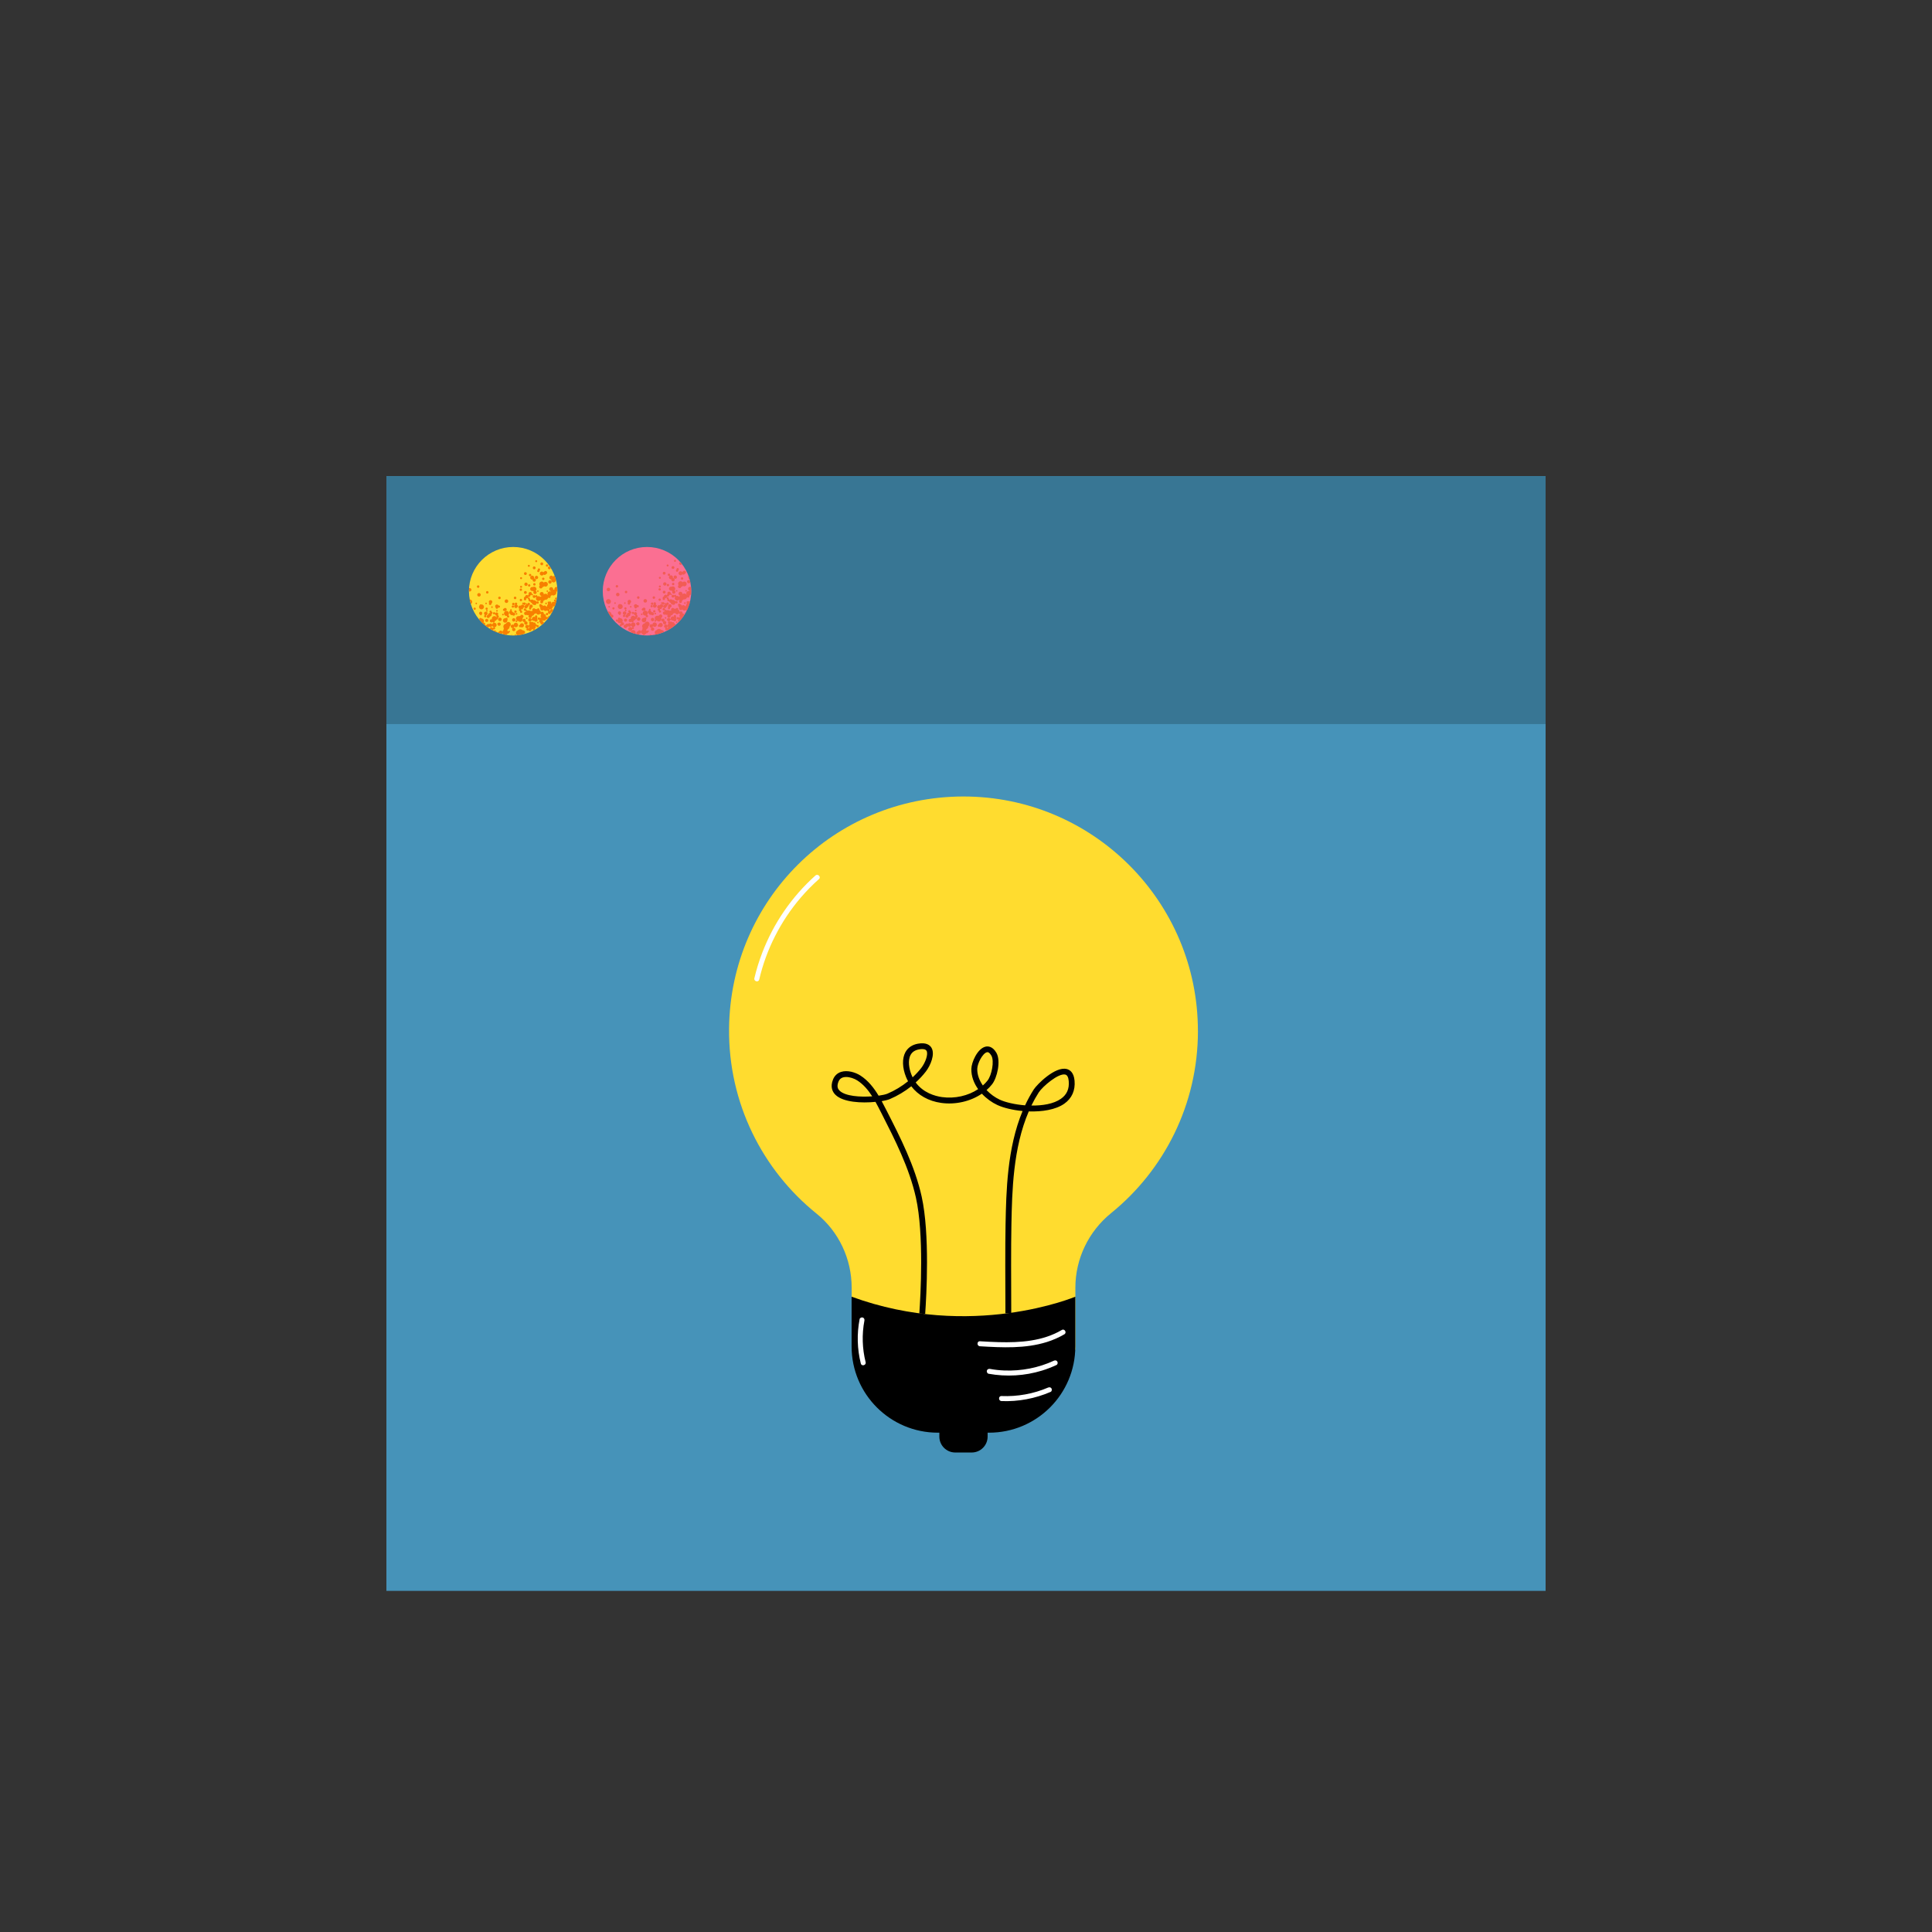 <svg width="280" height="280" viewBox="0 0 280 280" fill="none" xmlns="http://www.w3.org/2000/svg">
<rect x="0" y="0" width="280" height="280" fill="#333333" stroke="none"/>
<g clip-path="url(#clip0_13111_2849)">
<path d="M224 69H56V230.567H224V69Z" fill="#4693B9"/>
<path d="M224 69H56V104.939H224V69Z" fill="#387694"/>
<path d="M74.373 92.094C77.914 92.094 80.785 89.224 80.785 85.683C80.785 82.142 77.914 79.272 74.373 79.272C70.832 79.272 67.962 82.142 67.962 85.683C67.962 89.224 70.832 92.094 74.373 92.094Z" fill="#FFDC2F"/>
<path d="M73.565 91.809C73.565 91.809 73.609 91.822 73.631 91.822C73.727 91.822 73.802 91.743 73.802 91.651C73.864 91.651 73.916 91.598 73.916 91.537C73.916 91.475 73.864 91.418 73.798 91.418C73.749 91.418 73.714 91.453 73.697 91.493C73.675 91.484 73.653 91.48 73.631 91.48C73.613 91.48 73.6 91.484 73.587 91.488C73.574 91.449 73.552 91.418 73.525 91.387C73.552 91.356 73.569 91.317 73.569 91.273C73.569 91.264 73.569 91.255 73.565 91.242C73.732 91.177 73.855 91.014 73.855 90.821C73.855 90.812 73.855 90.803 73.85 90.799C73.956 90.737 74.03 90.628 74.03 90.496C74.03 90.298 73.868 90.136 73.67 90.136C73.512 90.136 73.38 90.241 73.332 90.382C73.113 90.417 72.946 90.597 72.946 90.821C72.946 90.917 72.985 91.005 73.038 91.08C72.998 91.111 72.972 91.154 72.972 91.207C72.972 91.238 72.981 91.264 72.998 91.291C72.893 91.356 72.823 91.466 72.814 91.594C72.788 91.48 72.691 91.392 72.572 91.392C72.463 91.392 72.37 91.462 72.335 91.558C72.248 91.558 72.177 91.611 72.138 91.686C72.318 91.752 72.502 91.813 72.691 91.866C72.757 91.826 72.81 91.76 72.818 91.681C72.832 91.782 72.88 91.87 72.954 91.936C73.086 91.967 73.218 91.989 73.35 92.011C73.446 91.976 73.525 91.906 73.574 91.818L73.565 91.809Z" fill="#F77F00"/>
<path d="M79.142 87.576C79.208 87.576 79.265 87.518 79.265 87.453C79.265 87.387 79.208 87.33 79.142 87.33C79.077 87.33 79.019 87.387 79.019 87.453C79.019 87.518 79.077 87.576 79.142 87.576Z" fill="#F77F00"/>
<path d="M80.614 87.013C80.614 87.013 80.592 86.996 80.579 86.991C80.557 86.93 80.5 86.886 80.434 86.886C80.346 86.886 80.28 86.956 80.28 87.044C80.28 87.119 80.333 87.176 80.403 87.193C80.394 87.211 80.39 87.228 80.386 87.251C80.337 87.228 80.289 87.211 80.232 87.211C80.065 87.211 79.933 87.329 79.903 87.488C79.881 87.479 79.863 87.47 79.841 87.466C79.841 87.466 79.841 87.466 79.841 87.461C79.876 87.43 79.894 87.387 79.894 87.338C79.894 87.246 79.819 87.167 79.722 87.167C79.679 87.167 79.639 87.185 79.608 87.215C79.582 87.193 79.551 87.18 79.516 87.18C79.437 87.18 79.371 87.246 79.371 87.325C79.371 87.365 79.389 87.404 79.415 87.43C79.411 87.453 79.402 87.47 79.402 87.496C79.402 87.523 79.406 87.54 79.415 87.558C79.327 87.637 79.275 87.747 79.275 87.874C79.275 87.9 79.283 87.918 79.288 87.944C79.248 87.909 79.195 87.887 79.143 87.874C79.099 87.804 79.024 87.751 78.936 87.751C78.892 87.751 78.853 87.764 78.818 87.786C78.77 87.786 78.73 87.804 78.695 87.83C78.673 87.725 78.585 87.65 78.48 87.637C78.453 87.58 78.392 87.54 78.326 87.54C78.229 87.54 78.15 87.619 78.15 87.716C78.15 87.769 78.172 87.813 78.207 87.843C78.207 87.856 78.199 87.874 78.199 87.887C78.199 87.979 78.247 88.054 78.322 88.098C78.308 88.133 78.3 88.168 78.3 88.208C78.3 88.362 78.423 88.484 78.576 88.484C78.66 88.484 78.73 88.445 78.783 88.388C78.844 88.484 78.945 88.55 79.068 88.55C79.165 88.55 79.253 88.511 79.314 88.449C79.327 88.528 79.397 88.59 79.481 88.59C79.481 88.59 79.49 88.59 79.494 88.59C79.446 88.629 79.411 88.691 79.411 88.757C79.411 88.88 79.507 88.976 79.63 88.976C79.753 88.976 79.85 88.88 79.85 88.757C79.85 88.739 79.846 88.726 79.841 88.708C79.872 88.73 79.907 88.743 79.947 88.748C79.907 88.792 79.885 88.849 79.885 88.91C79.885 88.928 79.894 88.945 79.894 88.959C79.999 88.783 80.096 88.603 80.184 88.414C80.148 88.331 80.069 88.274 79.973 88.274C79.841 88.274 79.731 88.379 79.731 88.515C79.731 88.537 79.74 88.555 79.745 88.572C79.709 88.55 79.674 88.537 79.63 88.537C79.621 88.537 79.613 88.541 79.6 88.541C79.635 88.511 79.652 88.467 79.652 88.414C79.652 88.362 79.63 88.322 79.6 88.291C79.635 88.3 79.67 88.313 79.714 88.313C79.951 88.313 80.144 88.12 80.148 87.883C80.179 87.892 80.206 87.9 80.236 87.9C80.306 87.9 80.368 87.878 80.421 87.843C80.517 87.575 80.601 87.303 80.658 87.022C80.645 87.022 80.636 87.022 80.623 87.031L80.614 87.013ZM79.472 88.23C79.441 88.23 79.415 88.239 79.393 88.252C79.393 88.23 79.406 88.212 79.406 88.195C79.406 88.19 79.406 88.186 79.406 88.177C79.428 88.199 79.459 88.217 79.49 88.234H79.481L79.472 88.23Z" fill="#F77F00"/>
<path d="M80.763 85.868C80.763 85.868 80.767 85.894 80.772 85.907C80.772 85.872 80.776 85.841 80.776 85.806C80.767 85.828 80.763 85.846 80.763 85.868Z" fill="#F77F00"/>
<path d="M80.582 86.601C80.503 86.601 80.438 86.666 80.438 86.746C80.438 86.825 80.503 86.89 80.582 86.89C80.618 86.89 80.648 86.877 80.67 86.855C80.683 86.794 80.688 86.728 80.701 86.662C80.675 86.623 80.635 86.596 80.582 86.596V86.601Z" fill="#F77F00"/>
<path d="M80.689 84.624C80.689 84.624 80.689 84.638 80.689 84.647C80.689 84.677 80.697 84.704 80.711 84.731C80.706 84.695 80.702 84.66 80.693 84.624H80.689Z" fill="#F77F00"/>
<path d="M79.951 84.339C79.951 84.203 79.841 84.093 79.705 84.093C79.569 84.093 79.459 84.203 79.459 84.339C79.459 84.475 79.569 84.585 79.705 84.585C79.841 84.585 79.951 84.475 79.951 84.339Z" fill="#F77F00"/>
<path d="M76.837 83.716C76.837 83.874 76.969 84.005 77.127 84.005C77.153 84.005 77.175 83.996 77.201 83.992C77.193 84.019 77.184 84.04 77.184 84.067C77.184 84.198 77.294 84.308 77.425 84.308C77.557 84.308 77.667 84.198 77.667 84.067C77.667 83.935 77.557 83.825 77.425 83.825C77.412 83.825 77.403 83.83 77.39 83.834C77.408 83.799 77.417 83.759 77.417 83.716C77.417 83.557 77.285 83.426 77.127 83.426C76.969 83.426 76.837 83.557 76.837 83.716Z" fill="#F77F00"/>
<path d="M79.353 86.039C79.353 86.122 79.389 86.197 79.437 86.258C79.428 86.258 79.419 86.258 79.41 86.254C79.336 86.135 79.209 86.052 79.055 86.052C78.954 86.052 78.866 86.091 78.791 86.153C78.796 86.131 78.805 86.109 78.805 86.082C78.805 85.924 78.673 85.793 78.515 85.793C78.357 85.793 78.225 85.924 78.225 86.082C78.225 86.241 78.348 86.364 78.506 86.372C78.427 86.394 78.361 86.443 78.317 86.504C78.304 86.504 78.295 86.504 78.282 86.513C78.273 86.504 78.26 86.495 78.251 86.487C78.234 86.447 78.198 86.416 78.15 86.416C78.141 86.416 78.141 86.421 78.133 86.425C78.097 86.416 78.067 86.403 78.027 86.403C77.975 86.403 77.926 86.416 77.878 86.438C77.878 86.429 77.882 86.421 77.882 86.412C77.882 86.324 77.812 86.254 77.724 86.254C77.663 86.254 77.606 86.293 77.584 86.346C77.549 86.289 77.487 86.249 77.412 86.249C77.298 86.249 77.206 86.342 77.206 86.456C77.206 86.57 77.298 86.662 77.412 86.662C77.505 86.662 77.584 86.596 77.606 86.513C77.636 86.548 77.676 86.57 77.724 86.57H77.733C77.698 86.623 77.671 86.684 77.671 86.754C77.671 86.948 77.83 87.101 78.019 87.101C78.111 87.101 78.194 87.062 78.26 87.005C78.291 86.996 78.317 86.974 78.33 86.948C78.335 86.952 78.343 86.956 78.352 86.965C78.343 86.992 78.335 87.018 78.335 87.049C78.335 87.071 78.339 87.093 78.348 87.115C78.322 87.15 78.299 87.194 78.299 87.242C78.299 87.356 78.392 87.448 78.506 87.448C78.62 87.448 78.712 87.356 78.712 87.242C78.712 87.229 78.708 87.22 78.708 87.211C78.752 87.172 78.778 87.115 78.778 87.049C78.778 87.035 78.774 87.027 78.774 87.018C78.787 87.018 78.796 87.027 78.809 87.027C78.884 87.027 78.945 86.974 78.967 86.908C78.993 86.912 79.02 86.926 79.05 86.926C79.248 86.926 79.406 86.79 79.454 86.609C79.49 86.649 79.542 86.671 79.599 86.671C79.608 86.671 79.617 86.671 79.626 86.667C79.626 86.667 79.626 86.667 79.63 86.667C79.727 86.649 79.801 86.57 79.801 86.469C79.801 86.438 79.797 86.412 79.784 86.385C79.872 86.359 79.946 86.302 79.99 86.223C80.003 86.232 80.016 86.245 80.034 86.254C80.052 86.289 80.082 86.315 80.122 86.315C80.144 86.315 80.161 86.302 80.179 86.289C80.188 86.289 80.197 86.293 80.21 86.293C80.442 86.293 80.636 86.105 80.636 85.867C80.636 85.815 80.623 85.766 80.605 85.718C80.631 85.727 80.658 85.736 80.688 85.736C80.715 85.736 80.741 85.727 80.767 85.718C80.767 85.709 80.767 85.705 80.767 85.696C80.767 85.481 80.754 85.266 80.737 85.055C80.724 85.055 80.706 85.046 80.688 85.046C80.5 85.046 80.341 85.2 80.341 85.393C80.341 85.424 80.35 85.45 80.359 85.477C80.311 85.459 80.262 85.446 80.21 85.446C80.192 85.446 80.179 85.454 80.161 85.454C80.166 85.433 80.175 85.406 80.175 85.384C80.175 85.226 80.043 85.094 79.885 85.094C79.727 85.094 79.595 85.226 79.595 85.384C79.595 85.529 79.705 85.643 79.841 85.665C79.828 85.687 79.814 85.709 79.806 85.736C79.766 85.722 79.727 85.709 79.683 85.709C79.49 85.709 79.336 85.867 79.336 86.056L79.353 86.039ZM78.651 86.372C78.651 86.372 78.611 86.359 78.589 86.359C78.616 86.35 78.638 86.342 78.66 86.328C78.655 86.342 78.655 86.359 78.651 86.372Z" fill="#F77F00"/>
<path d="M80.214 88.195C80.214 88.221 80.223 88.247 80.236 88.269C80.267 88.195 80.297 88.12 80.328 88.045C80.262 88.063 80.214 88.12 80.214 88.195Z" fill="#F77F00"/>
<path d="M77.785 87.439C77.816 87.475 77.86 87.496 77.912 87.496C78.005 87.496 78.084 87.422 78.084 87.325C78.084 87.229 78.009 87.154 77.912 87.154C77.869 87.154 77.829 87.172 77.803 87.198C77.776 87.18 77.75 87.167 77.715 87.167H77.706C77.649 87.062 77.539 86.987 77.407 86.987C77.39 86.987 77.372 86.996 77.355 86.996C77.337 86.978 77.311 86.965 77.28 86.965C77.236 86.917 77.17 86.886 77.1 86.886C77.021 86.886 76.955 86.926 76.907 86.983C76.894 86.943 76.867 86.912 76.832 86.895C76.832 86.886 76.832 86.882 76.832 86.873C76.832 86.829 76.81 86.794 76.775 86.772C76.775 86.759 76.784 86.75 76.784 86.732C76.784 86.653 76.718 86.588 76.639 86.588C76.56 86.588 76.494 86.653 76.494 86.732C76.494 86.794 76.534 86.847 76.586 86.869C76.586 86.904 76.6 86.93 76.621 86.952C76.608 86.974 76.604 86.996 76.604 87.022C76.604 87.11 76.674 87.176 76.762 87.176C76.797 87.176 76.823 87.163 76.85 87.145C76.859 87.268 76.951 87.365 77.074 87.378C77.1 87.54 77.236 87.668 77.407 87.668C77.407 87.668 77.412 87.668 77.416 87.668C77.447 87.681 77.478 87.694 77.513 87.694C77.636 87.694 77.733 87.597 77.733 87.475C77.733 87.466 77.733 87.457 77.728 87.448C77.75 87.448 77.768 87.439 77.79 87.431L77.785 87.439Z" fill="#F77F00"/>
<path d="M79.279 88.827C79.186 88.827 79.107 88.902 79.107 88.998C79.107 89.095 79.182 89.17 79.279 89.17C79.375 89.17 79.45 89.095 79.45 88.998C79.45 88.902 79.375 88.827 79.279 88.827Z" fill="#F77F00"/>
<path d="M79.323 85.564C79.261 85.564 79.213 85.612 79.213 85.674C79.213 85.736 79.261 85.784 79.323 85.784C79.384 85.784 79.433 85.736 79.433 85.674C79.433 85.612 79.384 85.564 79.323 85.564Z" fill="#F77F00"/>
<path d="M77.843 85.674C77.843 85.736 77.891 85.784 77.953 85.784C78.014 85.784 78.062 85.736 78.062 85.674C78.062 85.612 78.014 85.564 77.953 85.564C77.891 85.564 77.843 85.612 77.843 85.674Z" fill="#F77F00"/>
<path d="M77.421 82.504C77.535 82.504 77.628 82.411 77.628 82.297C77.628 82.183 77.535 82.091 77.421 82.091C77.307 82.091 77.215 82.183 77.215 82.297C77.215 82.411 77.307 82.504 77.421 82.504Z" fill="#F77F00"/>
<path d="M72.889 88.37C72.889 88.471 72.968 88.55 73.069 88.55C73.086 88.55 73.1 88.546 73.117 88.542C73.143 88.555 73.178 88.564 73.209 88.564C73.337 88.564 73.438 88.463 73.438 88.335C73.438 88.208 73.337 88.107 73.209 88.107C73.13 88.107 73.069 88.146 73.025 88.208C72.946 88.23 72.889 88.296 72.889 88.379V88.37Z" fill="#F77F00"/>
<path d="M77.711 81.186C77.632 81.186 77.566 81.252 77.566 81.331C77.566 81.41 77.632 81.476 77.711 81.476C77.79 81.476 77.856 81.41 77.856 81.331C77.856 81.252 77.79 81.186 77.711 81.186Z" fill="#F77F00"/>
<path d="M76.806 87.54C76.806 87.439 76.728 87.36 76.626 87.36C76.525 87.36 76.455 87.435 76.451 87.527C76.433 87.527 76.416 87.527 76.398 87.54C76.398 87.479 76.35 87.435 76.288 87.435C76.227 87.435 76.179 87.483 76.179 87.545C76.179 87.606 76.227 87.655 76.288 87.655C76.293 87.655 76.297 87.65 76.302 87.65C76.297 87.668 76.293 87.685 76.293 87.703C76.275 87.698 76.258 87.69 76.236 87.69C76.1 87.69 75.994 87.799 75.994 87.931C75.994 88.063 76.104 88.177 76.236 88.177C76.363 88.177 76.464 88.076 76.477 87.953C76.543 87.953 76.596 87.896 76.596 87.83C76.596 87.826 76.596 87.821 76.596 87.813C76.622 87.786 76.635 87.751 76.64 87.716C76.736 87.712 76.811 87.633 76.811 87.536L76.806 87.54Z" fill="#F77F00"/>
<path d="M77.127 85.656C77.149 85.656 77.171 85.648 77.193 85.643C77.237 85.678 77.289 85.7 77.351 85.709C77.32 85.749 77.298 85.797 77.298 85.854C77.298 85.986 77.408 86.096 77.54 86.096C77.671 86.096 77.781 85.986 77.781 85.854C77.781 85.753 77.72 85.67 77.632 85.63C77.702 85.569 77.75 85.476 77.75 85.375C77.75 85.186 77.597 85.028 77.403 85.028C77.333 85.028 77.272 85.055 77.219 85.09C77.188 85.081 77.157 85.072 77.127 85.072C76.969 85.072 76.837 85.204 76.837 85.362C76.837 85.52 76.969 85.652 77.127 85.652V85.656Z" fill="#F77F00"/>
<path d="M77.206 87.865C77.206 87.729 77.096 87.62 76.96 87.62C76.824 87.62 76.714 87.729 76.714 87.865C76.714 87.883 76.718 87.896 76.723 87.914C76.701 87.945 76.688 87.975 76.688 88.015C76.688 88.046 76.696 88.076 76.714 88.098C76.692 88.124 76.679 88.155 76.679 88.195C76.679 88.283 76.749 88.353 76.832 88.353C76.916 88.353 76.99 88.283 76.99 88.195C76.99 88.173 76.986 88.151 76.977 88.133C76.986 88.124 76.99 88.116 76.995 88.107C77.114 88.089 77.21 87.993 77.21 87.865H77.206Z" fill="#F77F00"/>
<path d="M77.623 84.69C77.623 84.594 77.544 84.515 77.447 84.515C77.35 84.515 77.272 84.594 77.272 84.69C77.272 84.787 77.35 84.866 77.447 84.866C77.544 84.866 77.623 84.787 77.623 84.69Z" fill="#F77F00"/>
<path d="M76.692 85.015C76.786 85.015 76.863 84.939 76.863 84.844C76.863 84.749 76.786 84.673 76.692 84.673C76.597 84.673 76.52 84.749 76.52 84.844C76.52 84.939 76.597 85.015 76.692 85.015Z" fill="#F77F00"/>
<path d="M77.754 83.448C77.618 83.448 77.513 83.557 77.513 83.694C77.513 83.83 77.623 83.935 77.754 83.935C77.886 83.935 77.996 83.825 77.996 83.694C77.996 83.562 77.886 83.448 77.754 83.448Z" fill="#F77F00"/>
<path d="M74.514 87.865C74.514 88.006 74.628 88.124 74.773 88.124C74.891 88.124 74.984 88.045 75.019 87.936C75.054 87.914 75.08 87.879 75.08 87.835C75.08 87.773 75.036 87.729 74.979 87.716C74.957 87.685 74.931 87.663 74.9 87.646C74.94 87.615 74.962 87.567 74.962 87.51C74.962 87.409 74.882 87.33 74.781 87.33C74.68 87.33 74.602 87.409 74.602 87.51C74.602 87.562 74.624 87.606 74.659 87.637C74.575 87.681 74.518 87.764 74.518 87.865H74.514Z" fill="#F77F00"/>
<path d="M74.325 88.072C74.412 88.072 74.487 87.997 74.487 87.909C74.487 87.821 74.412 87.747 74.325 87.747C74.237 87.747 74.162 87.821 74.162 87.909C74.162 87.997 74.237 88.072 74.325 88.072Z" fill="#F77F00"/>
<path d="M79.279 81.783C79.186 81.783 79.107 81.858 79.107 81.955C79.107 82.051 79.182 82.126 79.279 82.126C79.375 82.126 79.45 82.051 79.45 81.955C79.45 81.858 79.375 81.783 79.279 81.783Z" fill="#F77F00"/>
<path d="M74.65 86.838C74.752 86.838 74.835 86.755 74.835 86.653C74.835 86.551 74.752 86.469 74.65 86.469C74.548 86.469 74.466 86.551 74.466 86.653C74.466 86.755 74.548 86.838 74.65 86.838Z" fill="#F77F00"/>
<path d="M75.52 85.191C75.599 85.191 75.665 85.125 75.665 85.046C75.665 84.967 75.599 84.901 75.52 84.901C75.441 84.901 75.375 84.967 75.375 85.046C75.375 85.125 75.441 85.191 75.52 85.191Z" fill="#F77F00"/>
<path d="M73.926 88.963C73.956 89.069 74.049 89.152 74.167 89.152C74.202 89.152 74.233 89.143 74.259 89.134C74.303 89.187 74.365 89.227 74.439 89.227C74.567 89.227 74.668 89.126 74.668 88.998C74.668 88.871 74.567 88.77 74.439 88.77C74.418 88.77 74.4 88.779 74.382 88.783C74.356 88.739 74.321 88.704 74.277 88.682C74.255 88.603 74.198 88.537 74.123 88.511C74.158 88.489 74.18 88.454 74.18 88.41C74.18 88.344 74.128 88.287 74.057 88.287C73.987 88.287 73.934 88.34 73.934 88.41C73.934 88.449 73.952 88.48 73.983 88.502C73.869 88.528 73.785 88.625 73.785 88.744C73.785 88.845 73.847 88.928 73.93 88.972L73.926 88.963Z" fill="#F77F00"/>
<path d="M68.322 85.481C68.322 85.34 68.208 85.226 68.067 85.226C68.037 85.226 68.01 85.235 67.984 85.244C67.975 85.389 67.962 85.534 67.962 85.678C67.962 85.687 67.962 85.696 67.962 85.709C67.993 85.722 68.028 85.731 68.067 85.731C68.208 85.731 68.322 85.617 68.322 85.476V85.481Z" fill="#F77F00"/>
<path d="M73.399 87.387C73.539 87.387 73.658 87.272 73.658 87.128C73.658 86.983 73.544 86.868 73.399 86.868C73.254 86.868 73.14 86.983 73.14 87.128C73.14 87.272 73.254 87.387 73.399 87.387Z" fill="#F77F00"/>
<path d="M72.77 89.069C72.77 89.134 72.823 89.187 72.889 89.187C72.955 89.187 73.008 89.134 73.008 89.069C73.008 89.003 72.955 88.95 72.889 88.95C72.823 88.95 72.77 89.003 72.77 89.069Z" fill="#F77F00"/>
<path d="M73.394 89.534C73.337 89.534 73.288 89.56 73.257 89.604C73.244 89.604 73.227 89.596 73.214 89.596C73.034 89.596 72.889 89.74 72.889 89.921C72.889 90.1 73.034 90.246 73.214 90.246C73.394 90.246 73.539 90.1 73.539 89.921C73.539 89.894 73.53 89.868 73.521 89.841C73.552 89.811 73.574 89.762 73.574 89.714C73.574 89.613 73.495 89.534 73.394 89.534Z" fill="#F77F00"/>
<path d="M73.807 89.341C73.807 89.253 73.736 89.178 73.648 89.17C73.719 89.104 73.767 89.011 73.767 88.906C73.767 88.704 73.605 88.542 73.403 88.542C73.201 88.542 73.038 88.704 73.038 88.906C73.038 89.108 73.201 89.271 73.403 89.271C73.433 89.271 73.46 89.262 73.49 89.253C73.477 89.279 73.464 89.306 73.464 89.341C73.464 89.438 73.543 89.512 73.635 89.512C73.728 89.512 73.807 89.433 73.807 89.341Z" fill="#F77F00"/>
<path d="M75.52 83.935C75.599 83.935 75.665 83.869 75.665 83.79C75.665 83.711 75.599 83.645 75.52 83.645C75.441 83.645 75.375 83.711 75.375 83.79C75.375 83.869 75.441 83.935 75.52 83.935Z" fill="#F77F00"/>
<path d="M76.143 86.069C76.257 86.069 76.349 85.977 76.349 85.863C76.349 85.749 76.257 85.656 76.143 85.656C76.029 85.656 75.936 85.749 75.936 85.863C75.936 85.977 76.029 86.069 76.143 86.069Z" fill="#F77F00"/>
<path d="M77.847 82.745C77.847 82.837 77.921 82.916 78.018 82.916C78.115 82.916 78.189 82.842 78.189 82.745C78.189 82.727 78.185 82.714 78.18 82.701C78.237 82.675 78.277 82.618 78.277 82.547C78.277 82.451 78.198 82.376 78.106 82.376C78.014 82.376 77.934 82.455 77.934 82.547C77.934 82.565 77.939 82.578 77.943 82.596C77.891 82.622 77.851 82.679 77.851 82.745H77.847Z" fill="#F77F00"/>
<path d="M78.91 83.887C78.91 83.79 78.831 83.711 78.734 83.711C78.638 83.711 78.559 83.79 78.559 83.887C78.559 83.983 78.638 84.062 78.734 84.062C78.831 84.062 78.91 83.983 78.91 83.887Z" fill="#F77F00"/>
<path d="M75.989 84.677C75.989 84.813 76.099 84.919 76.231 84.919C76.362 84.919 76.472 84.809 76.472 84.677C76.472 84.546 76.362 84.431 76.231 84.431C76.099 84.431 75.989 84.541 75.989 84.677Z" fill="#F77F00"/>
<path d="M75.317 85.463C75.317 85.56 75.396 85.635 75.489 85.635C75.581 85.635 75.66 85.555 75.66 85.463C75.66 85.371 75.581 85.292 75.489 85.292C75.396 85.292 75.317 85.371 75.317 85.463Z" fill="#F77F00"/>
<path d="M78.159 84.642C78.159 84.721 78.189 84.791 78.233 84.853C78.176 84.897 78.137 84.963 78.137 85.042C78.137 85.178 78.246 85.288 78.383 85.288C78.501 85.288 78.598 85.2 78.62 85.09C78.721 85.081 78.804 85.028 78.861 84.95C78.918 84.989 78.984 85.02 79.059 85.02C79.248 85.02 79.401 84.866 79.401 84.673C79.401 84.48 79.248 84.326 79.059 84.326C78.962 84.326 78.874 84.37 78.809 84.436C78.743 84.344 78.642 84.278 78.519 84.278C78.321 84.278 78.159 84.44 78.159 84.638V84.642Z" fill="#F77F00"/>
<path d="M75.142 88.01C75.142 88.12 75.212 88.212 75.308 88.248C75.251 88.274 75.207 88.335 75.207 88.401C75.207 88.498 75.287 88.577 75.383 88.577C75.388 88.577 75.392 88.577 75.396 88.577C75.379 88.603 75.366 88.634 75.366 88.665C75.366 88.752 75.44 88.827 75.528 88.827C75.616 88.827 75.691 88.752 75.691 88.665C75.691 88.577 75.616 88.502 75.528 88.502C75.528 88.502 75.524 88.502 75.519 88.502C75.541 88.476 75.554 88.441 75.554 88.406C75.554 88.34 75.515 88.283 75.462 88.252C75.471 88.252 75.484 88.252 75.493 88.248C75.524 88.296 75.576 88.326 75.633 88.326C75.73 88.326 75.805 88.248 75.805 88.155C75.805 88.142 75.8 88.129 75.796 88.116C75.906 88.089 75.993 87.993 75.993 87.874C75.993 87.734 75.879 87.62 75.739 87.62C75.629 87.62 75.537 87.69 75.502 87.786C75.467 87.769 75.431 87.756 75.388 87.756C75.247 87.756 75.133 87.87 75.133 88.01H75.142Z" fill="#F77F00"/>
<path d="M75.493 87.132C75.59 87.132 75.665 87.053 75.665 86.961C75.665 86.868 75.586 86.789 75.493 86.789C75.401 86.789 75.322 86.868 75.322 86.961C75.322 87.053 75.401 87.132 75.493 87.132Z" fill="#F77F00"/>
<path d="M76.143 82.921C76.029 82.921 75.936 83.013 75.936 83.127C75.936 83.241 76.029 83.333 76.143 83.333C76.257 83.333 76.349 83.241 76.349 83.127C76.349 83.013 76.257 82.921 76.143 82.921Z" fill="#F77F00"/>
<path d="M76.095 87.013C76.191 87.013 76.27 86.934 76.27 86.838C76.27 86.811 76.266 86.789 76.257 86.767C76.266 86.75 76.275 86.732 76.279 86.71C76.301 86.719 76.323 86.724 76.349 86.724C76.485 86.724 76.591 86.614 76.591 86.482C76.591 86.473 76.591 86.465 76.586 86.46C76.617 86.482 76.652 86.5 76.692 86.5C76.784 86.5 76.863 86.425 76.863 86.328C76.863 86.315 76.859 86.302 76.854 86.284C76.929 86.284 76.99 86.245 77.034 86.192C77.039 86.249 77.083 86.293 77.14 86.293C77.201 86.293 77.249 86.245 77.249 86.183C77.249 86.122 77.201 86.074 77.14 86.074C77.118 86.074 77.096 86.087 77.078 86.1C77.083 86.082 77.091 86.061 77.091 86.038C77.091 85.902 76.982 85.793 76.846 85.793C76.709 85.793 76.6 85.902 76.6 86.038C76.6 86.087 76.617 86.126 76.639 86.166C76.573 86.188 76.529 86.245 76.521 86.315C76.477 86.267 76.415 86.236 76.345 86.236C76.209 86.236 76.103 86.346 76.103 86.478C76.103 86.486 76.103 86.491 76.103 86.495C76.002 86.495 75.923 86.574 75.923 86.675C75.923 86.702 75.932 86.728 75.941 86.754C75.928 86.781 75.919 86.807 75.919 86.833C75.919 86.93 75.998 87.009 76.095 87.009V87.013Z" fill="#F77F00"/>
<path d="M72.006 89.784C72.107 89.784 72.186 89.705 72.186 89.604C72.186 89.565 72.173 89.53 72.151 89.499C72.164 89.503 72.177 89.516 72.195 89.516C72.256 89.516 72.309 89.464 72.309 89.402C72.309 89.367 72.291 89.341 72.27 89.319C72.27 89.319 72.27 89.31 72.27 89.306C72.27 89.227 72.217 89.165 72.142 89.148C72.182 89.108 72.208 89.051 72.208 88.99C72.208 88.862 72.107 88.761 71.98 88.761C71.883 88.761 71.804 88.818 71.769 88.902C71.769 88.893 71.773 88.888 71.773 88.88C71.773 88.792 71.699 88.717 71.611 88.717C71.523 88.717 71.448 88.792 71.448 88.88C71.448 88.968 71.523 89.042 71.611 89.042C71.677 89.042 71.734 89.003 71.76 88.946C71.76 88.963 71.751 88.976 71.751 88.994C71.751 89.117 71.848 89.218 71.971 89.222C71.953 89.249 71.94 89.279 71.94 89.31C71.94 89.358 71.962 89.402 71.993 89.433C71.975 89.433 71.958 89.433 71.94 89.442C71.874 89.35 71.773 89.288 71.65 89.288C71.448 89.288 71.286 89.451 71.286 89.653C71.286 89.692 71.295 89.727 71.308 89.762C71.281 89.754 71.251 89.745 71.22 89.745C71.088 89.745 70.987 89.85 70.987 89.978C70.987 90.105 71.093 90.21 71.22 90.21C71.29 90.21 71.352 90.18 71.391 90.131C71.413 90.197 71.47 90.241 71.545 90.241C71.633 90.241 71.707 90.166 71.707 90.079C71.707 90.052 71.699 90.026 71.686 90.004C71.822 89.991 71.94 89.903 71.989 89.776C71.997 89.776 72.002 89.776 72.006 89.776V89.784ZM71.448 89.956C71.448 89.956 71.448 89.951 71.448 89.947C71.448 89.947 71.453 89.947 71.457 89.951C71.457 89.951 71.457 89.951 71.453 89.951L71.448 89.956Z" fill="#F77F00"/>
<path d="M71.186 87.988C71.186 88.05 71.238 88.102 71.3 88.102C71.361 88.102 71.414 88.05 71.414 87.988C71.414 87.927 71.361 87.874 71.3 87.874C71.238 87.874 71.186 87.927 71.186 87.988Z" fill="#F77F00"/>
<path d="M71.097 86.978C70.957 86.978 70.843 87.092 70.843 87.233C70.843 87.29 70.865 87.343 70.9 87.387C70.874 87.417 70.856 87.457 70.856 87.501C70.856 87.602 70.939 87.685 71.04 87.685C71.141 87.685 71.225 87.602 71.225 87.501C71.225 87.483 71.22 87.47 71.216 87.457C71.295 87.413 71.352 87.334 71.352 87.233C71.352 87.092 71.238 86.978 71.097 86.978Z" fill="#F77F00"/>
<path d="M70.746 89.104C70.746 89.104 70.746 89.108 70.746 89.112C70.628 89.121 70.531 89.218 70.531 89.341C70.531 89.464 70.632 89.569 70.76 89.569C70.887 89.569 70.979 89.473 70.988 89.354C70.988 89.354 70.992 89.354 70.997 89.354C71.137 89.354 71.251 89.24 71.251 89.099C71.251 89.06 71.243 89.025 71.225 88.99C71.313 88.99 71.383 88.915 71.383 88.823C71.383 88.748 71.331 88.686 71.26 88.665C71.26 88.66 71.26 88.656 71.26 88.651C71.26 88.564 71.186 88.489 71.098 88.489C71.01 88.489 70.935 88.564 70.935 88.651C70.935 88.726 70.984 88.783 71.049 88.805C71.049 88.809 71.049 88.818 71.049 88.823C71.049 88.836 71.049 88.845 71.054 88.853C71.032 88.849 71.014 88.84 70.992 88.84C70.852 88.84 70.738 88.954 70.738 89.095L70.746 89.104Z" fill="#F77F00"/>
<path d="M70.566 88.643C70.632 88.643 70.684 88.59 70.684 88.524C70.684 88.458 70.632 88.406 70.566 88.406C70.5 88.406 70.447 88.458 70.447 88.524C70.447 88.59 70.5 88.643 70.566 88.643Z" fill="#F77F00"/>
<path d="M70.268 90.606C70.303 90.566 70.325 90.513 70.325 90.452C70.325 90.32 70.22 90.219 70.092 90.219C70.075 90.219 70.062 90.224 70.048 90.228C70.101 90.166 70.141 90.087 70.141 89.995C70.141 89.798 69.978 89.635 69.781 89.635C69.781 89.635 69.776 89.635 69.772 89.635C69.737 89.587 69.688 89.556 69.627 89.556C69.526 89.556 69.442 89.639 69.442 89.74C69.442 89.758 69.451 89.776 69.456 89.793C69.701 90.087 69.974 90.36 70.268 90.606Z" fill="#F77F00"/>
<path d="M70.54 89.688C70.412 89.688 70.311 89.789 70.311 89.916C70.311 90.043 70.412 90.144 70.54 90.144C70.667 90.144 70.768 90.043 70.768 89.916C70.768 89.789 70.667 89.688 70.54 89.688Z" fill="#F77F00"/>
<path d="M69.662 88.647C69.535 88.647 69.434 88.748 69.434 88.875C69.434 88.976 69.499 89.06 69.592 89.091C69.605 89.143 69.644 89.183 69.701 89.183C69.767 89.183 69.82 89.13 69.82 89.064C69.82 89.055 69.816 89.051 69.811 89.047C69.86 89.003 69.895 88.946 69.895 88.875C69.895 88.748 69.794 88.647 69.666 88.647H69.662Z" fill="#F77F00"/>
<path d="M69.297 84.835C69.196 84.835 69.117 84.914 69.117 85.015C69.117 85.116 69.196 85.195 69.297 85.195C69.398 85.195 69.477 85.116 69.477 85.015C69.477 84.914 69.398 84.835 69.297 84.835Z" fill="#F77F00"/>
<path d="M69.165 86.205C69.165 86.346 69.279 86.46 69.42 86.46C69.56 86.46 69.674 86.346 69.674 86.205C69.674 86.065 69.56 85.951 69.42 85.951C69.279 85.951 69.165 86.065 69.165 86.205Z" fill="#F77F00"/>
<path d="M68.792 88.054C68.704 88.054 68.63 88.129 68.63 88.217C68.63 88.304 68.704 88.379 68.792 88.379C68.88 88.379 68.955 88.304 68.955 88.217C68.955 88.129 68.88 88.054 68.792 88.054Z" fill="#F77F00"/>
<path d="M69.024 87.338C68.963 87.338 68.91 87.391 68.91 87.453C68.91 87.514 68.963 87.567 69.024 87.567C69.086 87.567 69.138 87.514 69.138 87.453C69.138 87.391 69.086 87.338 69.024 87.338Z" fill="#F77F00"/>
<path d="M71.76 87.865C71.76 87.931 71.787 87.993 71.831 88.041C71.831 88.041 71.831 88.045 71.831 88.05C71.831 88.151 71.91 88.23 72.011 88.23C72.112 88.23 72.182 88.155 72.186 88.058C72.195 88.05 72.204 88.045 72.208 88.037C72.234 88.058 72.27 88.072 72.305 88.072C72.393 88.072 72.467 87.997 72.467 87.909C72.467 87.821 72.393 87.747 72.305 87.747C72.283 87.747 72.265 87.751 72.248 87.76C72.208 87.672 72.12 87.611 72.015 87.611C71.874 87.611 71.756 87.725 71.756 87.87L71.76 87.865Z" fill="#F77F00"/>
<path d="M72.705 89.762C72.705 89.622 72.591 89.508 72.45 89.508C72.309 89.508 72.195 89.622 72.195 89.762C72.195 89.903 72.309 90.017 72.45 90.017C72.591 90.017 72.705 89.903 72.705 89.762Z" fill="#F77F00"/>
<path d="M72.024 88.406C71.958 88.406 71.905 88.458 71.905 88.524C71.905 88.59 71.958 88.643 72.024 88.643C72.09 88.643 72.142 88.59 72.142 88.524C72.142 88.458 72.09 88.406 72.024 88.406Z" fill="#F77F00"/>
<path d="M72.341 90.689C72.472 90.689 72.573 90.584 72.573 90.456C72.573 90.329 72.468 90.224 72.341 90.224C72.27 90.224 72.213 90.254 72.169 90.303C72.117 90.316 72.077 90.355 72.077 90.408C72.077 90.439 72.09 90.469 72.112 90.491C72.126 90.606 72.222 90.698 72.341 90.698V90.689Z" fill="#F77F00"/>
<path d="M71.651 91.361C71.594 91.361 71.541 91.378 71.493 91.405C71.656 91.488 71.827 91.567 71.998 91.633C71.954 91.479 71.823 91.361 71.651 91.361Z" fill="#F77F00"/>
<path d="M69.732 87.606C69.732 87.606 69.688 87.589 69.661 87.589C69.578 87.589 69.512 87.65 69.503 87.734C69.455 87.795 69.42 87.87 69.42 87.953C69.42 88.151 69.582 88.313 69.78 88.313C69.978 88.313 70.14 88.151 70.14 87.953C70.14 87.755 69.978 87.593 69.78 87.593C69.762 87.593 69.749 87.602 69.732 87.602V87.606Z" fill="#F77F00"/>
<path d="M70.149 88.906C70.149 89.011 70.215 89.104 70.303 89.143C70.224 89.156 70.158 89.222 70.158 89.306C70.158 89.398 70.232 89.472 70.325 89.472C70.417 89.472 70.491 89.398 70.491 89.306C70.491 89.244 70.456 89.196 70.408 89.165C70.549 89.165 70.663 89.051 70.663 88.906C70.663 88.761 70.549 88.647 70.404 88.647C70.259 88.647 70.144 88.761 70.144 88.906H70.149Z" fill="#F77F00"/>
<path d="M70.618 85.665C70.517 85.665 70.439 85.744 70.439 85.845C70.439 85.946 70.517 86.025 70.618 86.025C70.719 86.025 70.799 85.946 70.799 85.845C70.799 85.744 70.719 85.665 70.618 85.665Z" fill="#F77F00"/>
<path d="M70.333 87.453C70.333 87.514 70.386 87.567 70.447 87.567C70.509 87.567 70.561 87.514 70.561 87.453C70.561 87.391 70.509 87.338 70.447 87.338C70.386 87.338 70.333 87.391 70.333 87.453Z" fill="#F77F00"/>
<path d="M68.076 86.873C68.12 87.101 68.173 87.321 68.239 87.54C68.348 87.479 68.427 87.365 68.427 87.229C68.427 87.035 68.274 86.877 68.076 86.873Z" fill="#F77F00"/>
<path d="M76.829 83.171C76.732 83.171 76.657 83.25 76.657 83.342C76.657 83.434 76.736 83.513 76.829 83.513C76.921 83.513 77 83.434 77 83.342C77 83.25 76.921 83.171 76.829 83.171Z" fill="#F77F00"/>
<path d="M70.689 88.217C70.689 88.129 70.615 88.054 70.527 88.054C70.439 88.054 70.364 88.129 70.364 88.217C70.364 88.304 70.439 88.379 70.527 88.379C70.615 88.379 70.689 88.304 70.689 88.217Z" fill="#F77F00"/>
<path d="M72.385 86.833C72.486 86.833 72.569 86.75 72.569 86.649C72.569 86.548 72.486 86.465 72.385 86.465C72.284 86.465 72.2 86.548 72.2 86.649C72.2 86.75 72.284 86.833 72.385 86.833Z" fill="#F77F00"/>
<path d="M74.707 88.471C74.611 88.471 74.536 88.55 74.536 88.643C74.536 88.735 74.615 88.814 74.707 88.814C74.8 88.814 74.879 88.735 74.879 88.643C74.879 88.55 74.8 88.471 74.707 88.471Z" fill="#F77F00"/>
<path d="M74.728 88.963C74.728 89.029 74.786 89.086 74.852 89.086C74.917 89.086 74.974 89.029 74.974 88.963C74.974 88.897 74.917 88.84 74.852 88.84C74.786 88.84 74.728 88.897 74.728 88.963Z" fill="#F77F00"/>
<path d="M74.282 91.023C74.312 91.023 74.339 91.014 74.361 91.005C74.277 91.045 74.216 91.128 74.216 91.225C74.216 91.361 74.326 91.471 74.462 91.471C74.598 91.471 74.707 91.361 74.707 91.225C74.707 91.089 74.598 90.979 74.462 90.979C74.435 90.979 74.409 90.988 74.383 90.996C74.462 90.961 74.514 90.887 74.523 90.799C74.585 90.865 74.664 90.904 74.76 90.904C74.94 90.904 75.085 90.759 75.085 90.579C75.085 90.399 74.94 90.254 74.76 90.254C74.58 90.254 74.435 90.399 74.435 90.579C74.391 90.544 74.339 90.518 74.277 90.518C74.137 90.518 74.022 90.632 74.022 90.772C74.022 90.913 74.137 91.027 74.277 91.027L74.282 91.023Z" fill="#F77F00"/>
<path d="M75.344 90.557C75.265 90.575 75.208 90.641 75.208 90.724C75.208 90.821 75.287 90.9 75.384 90.9C75.414 90.9 75.445 90.887 75.472 90.873C75.52 90.904 75.577 90.93 75.638 90.93C75.805 90.93 75.941 90.794 75.941 90.627C75.941 90.461 75.805 90.325 75.638 90.325C75.493 90.325 75.379 90.43 75.349 90.566L75.344 90.557Z" fill="#F77F00"/>
<path d="M74.462 89.591C74.326 89.591 74.216 89.701 74.216 89.837C74.216 89.973 74.326 90.083 74.462 90.083C74.598 90.083 74.708 89.973 74.708 89.837C74.708 89.701 74.598 89.591 74.462 89.591Z" fill="#F77F00"/>
<path d="M75.963 89.688C75.835 89.688 75.734 89.789 75.734 89.916C75.734 90.043 75.835 90.144 75.963 90.144C75.989 90.144 76.011 90.136 76.033 90.131C75.993 90.175 75.967 90.232 75.967 90.294C75.967 90.43 76.077 90.54 76.213 90.54C76.349 90.54 76.459 90.43 76.459 90.294C76.459 90.158 76.349 90.048 76.213 90.048C76.182 90.048 76.156 90.057 76.134 90.065C76.169 90.026 76.191 89.973 76.191 89.916C76.191 89.789 76.09 89.688 75.963 89.688Z" fill="#F77F00"/>
<path d="M75.805 87.33C75.739 87.33 75.682 87.387 75.682 87.453C75.682 87.518 75.739 87.576 75.805 87.576C75.813 87.576 75.822 87.576 75.831 87.571C75.857 87.637 75.923 87.681 75.998 87.681C76.099 87.681 76.182 87.597 76.182 87.496C76.182 87.395 76.099 87.312 75.998 87.312C75.954 87.312 75.914 87.33 75.884 87.356C75.862 87.338 75.835 87.325 75.805 87.325V87.33Z" fill="#F77F00"/>
<path d="M76.644 81.858C76.565 81.858 76.499 81.924 76.499 82.003C76.499 82.082 76.565 82.148 76.644 82.148C76.723 82.148 76.789 82.082 76.789 82.003C76.789 81.924 76.723 81.858 76.644 81.858Z" fill="#F77F00"/>
<path d="M74.777 89.648C74.777 89.754 74.826 89.85 74.896 89.916C74.883 89.912 74.865 89.907 74.848 89.907C74.782 89.907 74.725 89.965 74.725 90.03C74.725 90.096 74.782 90.153 74.848 90.153C74.913 90.153 74.971 90.096 74.971 90.03C74.971 89.995 74.957 89.969 74.935 89.942C74.993 89.982 75.058 90.008 75.133 90.013C75.199 90.079 75.287 90.123 75.388 90.123C75.585 90.123 75.748 89.96 75.748 89.763C75.748 89.723 75.739 89.688 75.726 89.657C75.726 89.644 75.735 89.635 75.735 89.622C75.735 89.604 75.726 89.587 75.726 89.569C75.814 89.534 75.875 89.446 75.875 89.345C75.875 89.209 75.765 89.099 75.629 89.099C75.519 89.099 75.432 89.17 75.401 89.271C75.392 89.271 75.383 89.266 75.374 89.266C75.317 89.266 75.269 89.279 75.221 89.301C75.195 89.293 75.168 89.284 75.137 89.284C74.935 89.284 74.773 89.446 74.773 89.648H74.777Z" fill="#F77F00"/>
<path d="M74.549 92.085C74.654 92.085 74.76 92.077 74.865 92.068C74.839 92.011 74.782 91.971 74.711 91.971C74.637 91.971 74.575 92.02 74.549 92.085Z" fill="#F77F00"/>
<path d="M71.972 90.579C71.972 90.399 71.827 90.254 71.647 90.254C71.484 90.254 71.357 90.373 71.33 90.526C71.295 90.43 71.203 90.36 71.093 90.36C71.01 90.36 70.935 90.404 70.891 90.469C70.852 90.443 70.808 90.421 70.76 90.421C70.663 90.421 70.579 90.478 70.549 90.562C70.54 90.562 70.535 90.562 70.527 90.562C70.448 90.562 70.377 90.601 70.329 90.658C70.461 90.764 70.597 90.865 70.737 90.961C70.755 90.935 70.768 90.909 70.773 90.882C70.834 90.882 70.891 90.852 70.931 90.808C70.975 90.847 71.032 90.874 71.098 90.874C71.221 90.874 71.317 90.786 71.339 90.671C71.37 90.786 71.462 90.874 71.581 90.895C71.51 90.909 71.458 90.961 71.449 91.036C71.396 90.966 71.313 90.917 71.221 90.917C71.098 90.917 70.992 90.992 70.953 91.102C71.115 91.203 71.278 91.299 71.449 91.387C71.488 91.339 71.515 91.278 71.515 91.212C71.515 91.198 71.51 91.19 71.506 91.177C71.532 91.198 71.567 91.216 71.607 91.216C71.695 91.216 71.769 91.141 71.769 91.053C71.769 90.988 71.73 90.93 71.673 90.904C71.84 90.891 71.976 90.755 71.976 90.584L71.972 90.579Z" fill="#F77F00"/>
<path d="M76.459 89.6C76.459 89.534 76.406 89.481 76.34 89.481C76.274 89.481 76.222 89.534 76.222 89.6C76.222 89.666 76.274 89.719 76.34 89.719C76.406 89.719 76.459 89.666 76.459 89.6Z" fill="#F77F00"/>
<path d="M80.148 83.571C80.1 83.483 80.007 83.426 79.902 83.426C79.744 83.426 79.612 83.557 79.612 83.716C79.612 83.874 79.74 84.001 79.898 84.005C79.898 84.027 79.885 84.045 79.885 84.067C79.885 84.256 80.038 84.409 80.227 84.409C80.416 84.409 80.57 84.256 80.57 84.067C80.57 84.054 80.565 84.04 80.561 84.027C80.552 84.001 80.548 83.975 80.539 83.948C80.53 83.926 80.517 83.9 80.504 83.882C80.508 83.882 80.513 83.869 80.517 83.865C80.477 83.724 80.425 83.588 80.376 83.452C80.368 83.452 80.363 83.452 80.354 83.452C80.267 83.452 80.192 83.5 80.148 83.575V83.571Z" fill="#F77F00"/>
<path d="M79.613 82.091C79.499 82.091 79.406 82.183 79.406 82.297C79.406 82.411 79.499 82.504 79.613 82.504C79.727 82.504 79.81 82.416 79.815 82.306C79.775 82.244 79.74 82.178 79.701 82.117C79.674 82.104 79.643 82.095 79.613 82.095V82.091Z" fill="#F77F00"/>
<path d="M78.743 82.947C78.691 82.881 78.612 82.833 78.519 82.833C78.361 82.833 78.23 82.965 78.23 83.123C78.23 83.281 78.361 83.412 78.519 83.412C78.629 83.412 78.721 83.351 78.77 83.263C78.814 83.303 78.871 83.329 78.932 83.329C79.016 83.329 79.081 83.285 79.125 83.224C79.226 83.193 79.301 83.105 79.301 82.995C79.301 82.859 79.191 82.749 79.059 82.749C78.976 82.749 78.906 82.793 78.862 82.859C78.814 82.877 78.774 82.903 78.743 82.943V82.947Z" fill="#F77F00"/>
<path d="M78.725 81.713C78.725 81.599 78.633 81.507 78.519 81.507C78.405 81.507 78.312 81.599 78.312 81.713C78.312 81.827 78.405 81.919 78.519 81.919C78.633 81.919 78.725 81.827 78.725 81.713Z" fill="#F77F00"/>
<path d="M74.216 87.54C74.216 87.641 74.295 87.72 74.396 87.72C74.497 87.72 74.576 87.641 74.576 87.54C74.576 87.439 74.497 87.36 74.396 87.36C74.295 87.36 74.216 87.439 74.216 87.54Z" fill="#F77F00"/>
<path d="M77.034 89.78C77.008 89.674 76.916 89.591 76.802 89.591C76.665 89.591 76.556 89.701 76.556 89.837C76.556 89.973 76.665 90.083 76.802 90.083C76.938 90.083 77.047 89.973 77.047 89.837C77.047 89.828 77.047 89.824 77.043 89.815C77.056 89.863 77.091 89.903 77.144 89.903C77.153 89.903 77.162 89.894 77.171 89.89C77.228 89.951 77.307 89.995 77.394 89.995C77.421 89.995 77.443 89.986 77.465 89.982C77.504 90.052 77.579 90.105 77.671 90.105C77.803 90.105 77.913 89.999 77.913 89.863C77.913 89.793 77.882 89.731 77.834 89.688C77.869 89.657 77.891 89.617 77.891 89.569C77.891 89.521 77.869 89.481 77.834 89.451C77.856 89.42 77.873 89.385 77.873 89.345C77.873 89.249 77.794 89.174 77.702 89.174C77.61 89.174 77.531 89.253 77.531 89.345C77.531 89.38 77.544 89.411 77.561 89.437C77.513 89.407 77.46 89.385 77.399 89.385C77.232 89.385 77.091 89.521 77.091 89.692C77.091 89.696 77.091 89.701 77.091 89.705C77.061 89.723 77.039 89.749 77.034 89.789V89.78Z" fill="#F77F00"/>
<path d="M79.41 89.415C79.41 89.415 79.402 89.415 79.397 89.415C79.353 89.415 79.314 89.437 79.283 89.468C79.252 89.394 79.187 89.341 79.103 89.328C79.103 89.31 79.116 89.293 79.116 89.275C79.116 89.108 78.985 88.976 78.818 88.976C78.809 88.976 78.805 88.976 78.8 88.976C78.809 88.954 78.813 88.928 78.813 88.902C78.813 88.766 78.704 88.656 78.567 88.656C78.488 88.656 78.422 88.695 78.374 88.757C78.374 88.748 78.374 88.744 78.374 88.735C78.374 88.59 78.282 88.463 78.155 88.414C78.168 88.388 78.181 88.362 78.181 88.331C78.181 88.234 78.106 88.159 78.01 88.159C77.966 88.159 77.922 88.177 77.891 88.208C77.843 88.221 77.803 88.256 77.781 88.3C77.746 88.278 77.707 88.26 77.663 88.26C77.636 88.26 77.615 88.269 77.593 88.274C77.549 88.204 77.474 88.155 77.386 88.155C77.25 88.155 77.14 88.265 77.14 88.401C77.14 88.463 77.167 88.515 77.202 88.559C77.167 88.546 77.131 88.537 77.092 88.537C77.035 88.537 76.982 88.555 76.934 88.577C76.885 88.52 76.82 88.48 76.741 88.48C76.706 88.48 76.67 88.489 76.64 88.502C76.613 88.484 76.582 88.471 76.547 88.471C76.504 88.471 76.464 88.489 76.433 88.515C76.42 88.484 76.398 88.467 76.367 88.454C76.35 88.419 76.319 88.388 76.275 88.388C76.266 88.388 76.258 88.397 76.249 88.397C76.253 88.379 76.258 88.366 76.258 88.348C76.258 88.252 76.178 88.173 76.082 88.173C75.985 88.173 75.906 88.252 75.906 88.348C75.906 88.445 75.985 88.524 76.082 88.524C76.113 88.524 76.139 88.515 76.161 88.502C76.161 88.542 76.187 88.568 76.218 88.585C76.231 88.638 76.271 88.678 76.328 88.678C76.345 88.678 76.359 88.665 76.372 88.66C76.372 88.66 76.372 88.665 76.372 88.669C76.359 88.673 76.345 88.686 76.332 88.695C76.293 88.669 76.249 88.651 76.201 88.651C76.064 88.651 75.955 88.761 75.955 88.897C75.955 89.033 76.064 89.143 76.201 89.143C76.244 89.143 76.284 89.13 76.319 89.108C76.363 89.139 76.411 89.165 76.473 89.165C76.517 89.165 76.556 89.152 76.596 89.13C76.596 89.161 76.609 89.187 76.626 89.209C76.605 89.244 76.591 89.284 76.591 89.332C76.591 89.468 76.701 89.578 76.837 89.578C76.973 89.578 77.083 89.468 77.083 89.332C77.083 89.332 77.083 89.328 77.083 89.323C77.092 89.306 77.096 89.284 77.096 89.266C77.096 89.262 77.096 89.257 77.096 89.253C77.276 89.253 77.417 89.121 77.443 88.95C77.465 88.954 77.483 88.963 77.505 88.963C77.579 88.963 77.645 88.924 77.685 88.862C77.689 88.862 77.698 88.862 77.702 88.862C77.755 88.99 77.878 89.077 78.023 89.077C78.15 89.077 78.256 89.007 78.317 88.906C78.317 88.99 78.37 89.064 78.44 89.104C78.383 89.143 78.344 89.205 78.344 89.284C78.344 89.372 78.396 89.451 78.475 89.486C78.475 89.495 78.475 89.503 78.471 89.512C78.458 89.512 78.445 89.503 78.431 89.503C78.361 89.503 78.299 89.53 78.256 89.578C78.229 89.521 78.172 89.481 78.102 89.481C78.005 89.481 77.931 89.56 77.931 89.653C77.931 89.745 78.01 89.824 78.102 89.824C78.133 89.824 78.159 89.815 78.185 89.797C78.185 89.82 78.194 89.841 78.203 89.863C78.163 89.907 78.137 89.964 78.137 90.03C78.137 90.144 78.221 90.241 78.326 90.267C78.326 90.276 78.322 90.285 78.322 90.294C78.322 90.421 78.422 90.526 78.55 90.535C78.668 90.434 78.783 90.333 78.892 90.224C78.87 90.215 78.844 90.21 78.818 90.21C78.809 90.21 78.805 90.21 78.796 90.21C78.778 90.162 78.748 90.127 78.712 90.096C78.695 90.057 78.664 90.022 78.624 90.008C78.624 89.982 78.62 89.956 78.611 89.934C78.616 89.929 78.62 89.921 78.624 89.912C78.677 89.947 78.739 89.969 78.809 89.969C78.945 89.969 79.059 89.89 79.121 89.776C79.165 89.762 79.204 89.74 79.235 89.71C79.239 89.74 79.257 89.771 79.279 89.793C79.428 89.613 79.569 89.429 79.7 89.235C79.577 89.235 79.472 89.306 79.41 89.407V89.415Z" fill="#F77F00"/>
<path d="M77.426 91.146C77.549 91.132 77.641 91.031 77.641 90.904C77.641 90.86 77.628 90.821 77.606 90.785C77.615 90.785 77.623 90.79 77.632 90.79C77.676 90.79 77.716 90.772 77.742 90.746C77.742 90.746 77.742 90.75 77.742 90.755C77.742 90.847 77.817 90.926 77.913 90.926C78.01 90.926 78.085 90.851 78.085 90.755C78.085 90.658 78.01 90.584 77.913 90.584C77.869 90.584 77.834 90.601 77.803 90.627V90.619C77.803 90.522 77.724 90.447 77.632 90.447C77.623 90.447 77.619 90.447 77.61 90.452C77.619 90.434 77.623 90.412 77.623 90.39C77.623 90.294 77.544 90.215 77.448 90.215C77.417 90.215 77.391 90.223 77.364 90.237C77.299 90.171 77.211 90.127 77.11 90.127C77.061 90.127 77.017 90.136 76.978 90.153C76.947 90.122 76.903 90.1 76.855 90.1C76.763 90.1 76.684 90.175 76.684 90.272C76.684 90.333 76.714 90.382 76.763 90.412C76.758 90.439 76.749 90.461 76.749 90.487C76.749 90.487 76.749 90.496 76.749 90.5C76.749 90.5 76.749 90.504 76.745 90.509C76.675 90.526 76.627 90.588 76.627 90.663C76.627 90.698 76.64 90.724 76.657 90.75C76.657 90.755 76.657 90.764 76.657 90.768C76.657 90.851 76.688 90.93 76.728 90.996C76.671 91.014 76.627 91.053 76.596 91.102C76.57 91.071 76.534 91.053 76.495 91.045C76.583 91.005 76.644 90.917 76.644 90.812C76.644 90.671 76.53 90.553 76.385 90.553C76.24 90.553 76.126 90.667 76.126 90.812C76.126 90.957 76.236 91.062 76.372 91.067C76.324 91.097 76.288 91.15 76.288 91.212C76.288 91.308 76.368 91.387 76.464 91.387C76.512 91.387 76.556 91.365 76.587 91.334C76.627 91.413 76.706 91.466 76.802 91.466C76.938 91.466 77.048 91.356 77.048 91.22C77.048 91.212 77.048 91.203 77.044 91.198C77.066 91.198 77.083 91.212 77.101 91.212C77.189 91.212 77.268 91.181 77.338 91.137C77.356 91.137 77.369 91.146 77.386 91.146C77.299 91.159 77.233 91.233 77.233 91.321C77.233 91.352 77.241 91.378 77.255 91.4C77.36 91.348 77.47 91.29 77.571 91.229C77.54 91.181 77.487 91.141 77.426 91.141V91.146Z" fill="#F77F00"/>
<path d="M76.103 91.624C76.103 91.51 76.016 91.418 75.906 91.4C75.884 91.365 75.849 91.343 75.805 91.343C75.779 91.343 75.757 91.352 75.739 91.365C75.656 91.264 75.537 91.194 75.397 91.194C75.256 91.194 75.124 91.269 75.041 91.378C74.891 91.422 74.777 91.558 74.777 91.721C74.777 91.87 74.87 92.002 75.001 92.059C75.296 92.033 75.577 91.976 75.858 91.91C75.866 91.892 75.871 91.87 75.875 91.848C76.002 91.848 76.103 91.743 76.103 91.62V91.624Z" fill="#F77F00"/>
<path d="M77.957 90.333C78.018 90.333 78.066 90.285 78.066 90.223C78.066 90.162 78.018 90.114 77.957 90.114C77.895 90.114 77.847 90.162 77.847 90.223C77.847 90.285 77.895 90.333 77.957 90.333Z" fill="#F77F00"/>
<path d="M74.33 92.09C74.286 92.05 74.229 92.024 74.163 92.024C74.11 92.024 74.062 92.046 74.022 92.072C74.124 92.077 74.229 92.085 74.33 92.09Z" fill="#F77F00"/>
<path d="M93.77 92.094C97.311 92.094 100.181 89.224 100.181 85.683C100.181 82.142 97.311 79.272 93.77 79.272C90.229 79.272 87.358 82.142 87.358 85.683C87.358 89.224 90.229 92.094 93.77 92.094Z" fill="#FB6F92"/>
<path d="M97.323 87.817C97.323 87.681 97.213 87.571 97.077 87.571C96.941 87.571 96.831 87.681 96.831 87.817C96.831 87.835 96.835 87.848 96.84 87.865C96.818 87.892 96.805 87.927 96.805 87.966C96.805 87.997 96.814 88.028 96.831 88.05C96.809 88.076 96.796 88.107 96.796 88.146C96.796 88.234 96.866 88.305 96.954 88.305C97.042 88.305 97.112 88.234 97.112 88.146C97.112 88.124 97.108 88.103 97.099 88.085C97.108 88.076 97.112 88.067 97.117 88.059C97.235 88.041 97.332 87.944 97.332 87.817H97.323Z" fill="#F25C54"/>
<path d="M99.259 87.527C99.325 87.527 99.382 87.47 99.382 87.404C99.382 87.338 99.325 87.281 99.259 87.281C99.193 87.281 99.136 87.338 99.136 87.404C99.136 87.47 99.193 87.527 99.259 87.527Z" fill="#F25C54"/>
<path d="M98.93 87.725C98.882 87.725 98.842 87.742 98.807 87.769C98.785 87.663 98.697 87.589 98.592 87.576C98.566 87.518 98.504 87.479 98.438 87.479C98.342 87.479 98.263 87.558 98.263 87.654C98.263 87.707 98.285 87.751 98.32 87.782C98.32 87.795 98.311 87.813 98.311 87.826C98.311 87.918 98.359 87.993 98.434 88.037C98.421 88.072 98.412 88.107 98.412 88.146C98.412 88.3 98.535 88.423 98.689 88.423C98.772 88.423 98.842 88.383 98.895 88.326C98.957 88.423 99.058 88.489 99.18 88.489C99.277 88.489 99.365 88.449 99.426 88.388C99.435 88.445 99.475 88.493 99.527 88.515C99.729 88.107 99.888 87.672 100.002 87.22C99.975 87.158 99.918 87.119 99.848 87.119C99.804 87.119 99.764 87.136 99.734 87.167C99.707 87.145 99.677 87.132 99.642 87.132C99.562 87.132 99.497 87.198 99.497 87.277C99.497 87.316 99.514 87.356 99.541 87.382C99.536 87.404 99.527 87.422 99.527 87.448C99.527 87.475 99.532 87.492 99.541 87.51C99.453 87.589 99.4 87.698 99.4 87.826C99.4 87.852 99.409 87.87 99.413 87.896C99.374 87.861 99.321 87.839 99.268 87.826C99.224 87.755 99.15 87.703 99.062 87.703C99.018 87.703 98.978 87.716 98.943 87.738L98.93 87.725ZM99.514 88.124C99.536 88.146 99.567 88.164 99.598 88.181H99.589C99.558 88.181 99.532 88.19 99.51 88.203C99.51 88.181 99.523 88.164 99.523 88.146C99.523 88.142 99.523 88.138 99.523 88.129L99.514 88.124Z" fill="#F25C54"/>
<path d="M96.33 90.496C96.466 90.496 96.576 90.386 96.576 90.25C96.576 90.114 96.466 90.004 96.33 90.004C96.299 90.004 96.273 90.013 96.251 90.022C96.286 89.982 96.308 89.929 96.308 89.872C96.308 89.745 96.207 89.644 96.08 89.644C95.953 89.644 95.852 89.745 95.852 89.872C95.852 89.999 95.953 90.1 96.08 90.1C96.106 90.1 96.128 90.092 96.15 90.087C96.111 90.131 96.084 90.188 96.084 90.25C96.084 90.386 96.194 90.496 96.33 90.496Z" fill="#F25C54"/>
<path d="M95.456 90.509C95.377 90.527 95.32 90.592 95.32 90.676C95.32 90.772 95.399 90.852 95.496 90.852C95.527 90.852 95.557 90.838 95.584 90.825C95.632 90.856 95.689 90.882 95.751 90.882C95.918 90.882 96.054 90.746 96.054 90.579C96.054 90.412 95.918 90.276 95.751 90.276C95.606 90.276 95.492 90.382 95.461 90.518L95.456 90.509Z" fill="#F25C54"/>
<path d="M96.576 89.552C96.576 89.486 96.523 89.433 96.457 89.433C96.392 89.433 96.339 89.486 96.339 89.552C96.339 89.618 96.392 89.67 96.457 89.67C96.523 89.67 96.576 89.618 96.576 89.552Z" fill="#F25C54"/>
<path d="M96.756 86.552C96.677 86.552 96.611 86.618 96.611 86.697C96.611 86.759 96.651 86.811 96.704 86.833C96.704 86.868 96.717 86.895 96.739 86.917C96.725 86.939 96.721 86.961 96.721 86.987C96.721 87.075 96.791 87.145 96.879 87.145C96.914 87.145 96.941 87.132 96.967 87.115C96.976 87.237 97.068 87.334 97.191 87.347C97.217 87.51 97.353 87.637 97.525 87.637C97.525 87.637 97.529 87.637 97.534 87.637C97.564 87.65 97.595 87.663 97.63 87.663C97.753 87.663 97.85 87.567 97.85 87.444C97.85 87.435 97.85 87.426 97.845 87.418C97.867 87.418 97.885 87.409 97.907 87.4C97.938 87.435 97.981 87.457 98.034 87.457C98.126 87.457 98.205 87.382 98.205 87.286C98.205 87.189 98.131 87.115 98.034 87.115C97.99 87.115 97.951 87.132 97.924 87.158C97.898 87.141 97.872 87.128 97.837 87.128H97.828C97.771 87.022 97.661 86.948 97.529 86.948C97.512 86.948 97.494 86.956 97.476 86.956C97.459 86.939 97.433 86.926 97.402 86.926C97.358 86.877 97.292 86.847 97.222 86.847C97.143 86.847 97.077 86.886 97.028 86.943C97.015 86.904 96.989 86.873 96.954 86.855C96.954 86.847 96.954 86.842 96.954 86.833C96.954 86.79 96.932 86.754 96.897 86.732C96.897 86.719 96.906 86.71 96.906 86.693C96.906 86.614 96.84 86.548 96.761 86.548L96.756 86.552Z" fill="#F25C54"/>
<path d="M98.934 88.919C98.934 88.919 98.921 88.919 98.916 88.919C98.925 88.897 98.93 88.871 98.93 88.845C98.93 88.708 98.82 88.599 98.684 88.599C98.605 88.599 98.539 88.638 98.49 88.7C98.49 88.691 98.49 88.686 98.49 88.678C98.49 88.533 98.398 88.405 98.271 88.357C98.284 88.331 98.297 88.304 98.297 88.274C98.297 88.177 98.222 88.102 98.126 88.102C98.082 88.102 98.038 88.12 98.007 88.151C97.959 88.164 97.919 88.199 97.898 88.243C97.862 88.221 97.823 88.208 97.779 88.208C97.753 88.208 97.731 88.217 97.709 88.221C97.665 88.151 97.59 88.102 97.502 88.102C97.366 88.102 97.256 88.212 97.256 88.348C97.256 88.41 97.283 88.463 97.318 88.506C97.283 88.493 97.248 88.484 97.208 88.484C97.151 88.484 97.098 88.502 97.05 88.524C97.002 88.467 96.936 88.427 96.857 88.427C96.822 88.427 96.787 88.436 96.756 88.449C96.73 88.432 96.699 88.419 96.664 88.419C96.62 88.419 96.58 88.436 96.549 88.463C96.536 88.432 96.514 88.414 96.484 88.401C96.466 88.366 96.435 88.335 96.391 88.335C96.383 88.335 96.374 88.344 96.365 88.344C96.369 88.326 96.374 88.313 96.374 88.296C96.374 88.199 96.295 88.12 96.198 88.12C96.102 88.12 96.022 88.199 96.022 88.296C96.022 88.392 96.102 88.471 96.198 88.471C96.229 88.471 96.255 88.463 96.277 88.449C96.277 88.489 96.303 88.515 96.334 88.533C96.347 88.585 96.387 88.625 96.444 88.625C96.462 88.625 96.475 88.612 96.488 88.607C96.488 88.607 96.488 88.612 96.488 88.616C96.475 88.621 96.462 88.634 96.448 88.643C96.409 88.616 96.365 88.599 96.317 88.599C96.18 88.599 96.071 88.708 96.071 88.845C96.071 88.981 96.18 89.091 96.317 89.091C96.361 89.091 96.4 89.077 96.435 89.055C96.479 89.086 96.528 89.112 96.589 89.112C96.633 89.112 96.672 89.099 96.712 89.077C96.712 89.108 96.725 89.134 96.743 89.156C96.721 89.192 96.707 89.231 96.707 89.279C96.707 89.415 96.817 89.525 96.953 89.525C97.09 89.525 97.199 89.415 97.199 89.279C97.199 89.279 97.199 89.275 97.199 89.27C97.208 89.253 97.213 89.231 97.213 89.213C97.213 89.209 97.213 89.205 97.213 89.2C97.393 89.2 97.533 89.069 97.559 88.897C97.581 88.902 97.599 88.91 97.621 88.91C97.696 88.91 97.761 88.871 97.801 88.809C97.805 88.809 97.814 88.809 97.819 88.809C97.871 88.937 97.994 89.025 98.139 89.025C98.266 89.025 98.372 88.954 98.433 88.853C98.433 88.937 98.486 89.011 98.556 89.051C98.499 89.091 98.46 89.156 98.46 89.231C98.46 89.319 98.512 89.398 98.591 89.433C98.591 89.442 98.591 89.451 98.587 89.459C98.574 89.459 98.561 89.451 98.547 89.451C98.477 89.451 98.416 89.477 98.372 89.525C98.346 89.468 98.288 89.429 98.218 89.429C98.121 89.429 98.047 89.508 98.047 89.6C98.047 89.692 98.126 89.771 98.218 89.771C98.249 89.771 98.275 89.762 98.302 89.745C98.302 89.767 98.31 89.789 98.319 89.811C98.28 89.855 98.253 89.912 98.253 89.978C98.253 90.052 98.288 90.118 98.346 90.162C98.67 89.833 98.951 89.468 99.197 89.073C99.149 88.976 99.048 88.906 98.934 88.906V88.919Z" fill="#F25C54"/>
<path d="M96.106 87.887C96.106 88.023 96.216 88.129 96.348 88.129C96.475 88.129 96.576 88.032 96.59 87.905C96.655 87.905 96.708 87.848 96.708 87.782C96.708 87.777 96.708 87.773 96.708 87.764C96.734 87.738 96.748 87.703 96.752 87.668C96.849 87.663 96.923 87.584 96.923 87.487C96.923 87.391 96.844 87.308 96.743 87.308C96.642 87.308 96.572 87.382 96.567 87.474C96.55 87.474 96.532 87.474 96.515 87.487C96.515 87.426 96.466 87.382 96.405 87.382C96.344 87.382 96.295 87.43 96.295 87.492C96.295 87.553 96.344 87.602 96.405 87.602C96.409 87.602 96.414 87.597 96.418 87.597C96.414 87.615 96.409 87.632 96.409 87.65C96.392 87.646 96.374 87.637 96.352 87.637C96.216 87.637 96.111 87.747 96.111 87.883L96.106 87.887Z" fill="#F25C54"/>
<path d="M96.949 83.667C96.949 83.825 97.081 83.957 97.239 83.957C97.265 83.957 97.287 83.948 97.314 83.944C97.305 83.97 97.296 83.992 97.296 84.019C97.296 84.15 97.406 84.26 97.538 84.26C97.669 84.26 97.779 84.15 97.779 84.019C97.779 83.887 97.669 83.777 97.538 83.777C97.525 83.777 97.516 83.781 97.502 83.786C97.52 83.751 97.529 83.711 97.529 83.667C97.529 83.509 97.397 83.377 97.239 83.377C97.081 83.377 96.949 83.509 96.949 83.667Z" fill="#F25C54"/>
<path d="M97.828 81.138C97.749 81.138 97.683 81.204 97.683 81.283C97.683 81.362 97.749 81.428 97.828 81.428C97.907 81.428 97.972 81.362 97.972 81.283C97.972 81.204 97.907 81.138 97.828 81.138Z" fill="#F25C54"/>
<path d="M97.534 82.042C97.419 82.042 97.327 82.135 97.327 82.249C97.327 82.363 97.419 82.455 97.534 82.455C97.648 82.455 97.74 82.363 97.74 82.249C97.74 82.135 97.648 82.042 97.534 82.042Z" fill="#F25C54"/>
<path d="M96.945 83.47C97.039 83.47 97.116 83.393 97.116 83.298C97.116 83.204 97.039 83.127 96.945 83.127C96.85 83.127 96.773 83.204 96.773 83.298C96.773 83.393 96.85 83.47 96.945 83.47Z" fill="#F25C54"/>
<path d="M95.918 87.281C95.852 87.281 95.795 87.338 95.795 87.404C95.795 87.47 95.852 87.527 95.918 87.527C95.927 87.527 95.935 87.527 95.944 87.523C95.971 87.589 96.036 87.632 96.111 87.632C96.212 87.632 96.296 87.549 96.296 87.448C96.296 87.347 96.212 87.264 96.111 87.264C96.067 87.264 96.028 87.281 95.997 87.308C95.975 87.29 95.949 87.277 95.918 87.277V87.281Z" fill="#F25C54"/>
<path d="M96.756 81.81C96.677 81.81 96.611 81.875 96.611 81.954C96.611 82.034 96.677 82.099 96.756 82.099C96.835 82.099 96.901 82.034 96.901 81.954C96.901 81.875 96.835 81.81 96.756 81.81Z" fill="#F25C54"/>
<path d="M94.89 89.6C94.89 89.705 94.938 89.802 95.008 89.868C94.995 89.863 94.977 89.859 94.96 89.859C94.894 89.859 94.837 89.916 94.837 89.982C94.837 90.048 94.894 90.105 94.96 90.105C95.026 90.105 95.083 90.048 95.083 89.982C95.083 89.947 95.07 89.921 95.048 89.894C95.105 89.934 95.171 89.96 95.245 89.964C95.311 90.03 95.399 90.074 95.5 90.074C95.698 90.074 95.86 89.912 95.86 89.714C95.86 89.675 95.851 89.639 95.838 89.609C95.838 89.596 95.847 89.587 95.847 89.574C95.847 89.556 95.838 89.538 95.838 89.521C95.926 89.486 95.987 89.398 95.987 89.297C95.987 89.161 95.878 89.051 95.742 89.051C95.632 89.051 95.544 89.121 95.513 89.222C95.504 89.222 95.496 89.218 95.487 89.218C95.43 89.218 95.381 89.231 95.333 89.257C95.307 89.249 95.28 89.24 95.25 89.24C95.048 89.24 94.885 89.402 94.885 89.604L94.89 89.6Z" fill="#F25C54"/>
<path d="M96.804 84.624C96.712 84.624 96.633 84.699 96.633 84.796C96.633 84.892 96.707 84.967 96.804 84.967C96.901 84.967 96.975 84.892 96.975 84.796C96.975 84.699 96.901 84.624 96.804 84.624Z" fill="#F25C54"/>
<path d="M97.868 83.399C97.731 83.399 97.626 83.509 97.626 83.645C97.626 83.781 97.736 83.887 97.868 83.887C97.999 83.887 98.109 83.777 98.109 83.645C98.109 83.513 97.999 83.399 97.868 83.399Z" fill="#F25C54"/>
<path d="M97.239 85.608C97.261 85.608 97.283 85.599 97.305 85.595C97.349 85.63 97.401 85.652 97.463 85.661C97.432 85.7 97.41 85.749 97.41 85.806C97.41 85.938 97.52 86.047 97.652 86.047C97.784 86.047 97.893 85.938 97.893 85.806C97.893 85.705 97.832 85.621 97.744 85.582C97.814 85.52 97.863 85.428 97.863 85.327C97.863 85.138 97.709 84.98 97.516 84.98C97.445 84.98 97.384 85.007 97.331 85.042C97.3 85.033 97.27 85.024 97.239 85.024C97.081 85.024 96.949 85.156 96.949 85.314C96.949 85.472 97.081 85.604 97.239 85.604V85.608Z" fill="#F25C54"/>
<path d="M98.069 85.516C98.007 85.516 97.959 85.564 97.959 85.626C97.959 85.687 98.007 85.736 98.069 85.736C98.13 85.736 98.179 85.687 98.179 85.626C98.179 85.564 98.13 85.516 98.069 85.516Z" fill="#F25C54"/>
<path d="M97.735 84.642C97.735 84.545 97.656 84.466 97.559 84.466C97.463 84.466 97.384 84.545 97.384 84.642C97.384 84.739 97.463 84.818 97.559 84.818C97.656 84.818 97.735 84.739 97.735 84.642Z" fill="#F25C54"/>
<path d="M99.22 88.95C99.22 88.976 99.224 88.998 99.237 89.02C99.286 88.941 99.338 88.862 99.382 88.783C99.294 88.788 99.22 88.862 99.22 88.95Z" fill="#F25C54"/>
<path d="M95.632 85.143C95.711 85.143 95.777 85.077 95.777 84.998C95.777 84.919 95.711 84.853 95.632 84.853C95.553 84.853 95.487 84.919 95.487 84.998C95.487 85.077 95.553 85.143 95.632 85.143Z" fill="#F25C54"/>
<path d="M95.632 83.887C95.711 83.887 95.777 83.821 95.777 83.742C95.777 83.663 95.711 83.597 95.632 83.597C95.553 83.597 95.487 83.663 95.487 83.742C95.487 83.821 95.553 83.887 95.632 83.887Z" fill="#F25C54"/>
<path d="M95.435 85.415C95.435 85.512 95.514 85.586 95.606 85.586C95.698 85.586 95.777 85.507 95.777 85.415C95.777 85.323 95.698 85.244 95.606 85.244C95.514 85.244 95.435 85.323 95.435 85.415Z" fill="#F25C54"/>
<path d="M95.254 87.962C95.254 88.072 95.324 88.164 95.421 88.199C95.364 88.225 95.32 88.287 95.32 88.353C95.32 88.449 95.399 88.528 95.495 88.528C95.5 88.528 95.504 88.528 95.509 88.528C95.491 88.555 95.478 88.586 95.478 88.616C95.478 88.704 95.552 88.779 95.64 88.779C95.728 88.779 95.803 88.704 95.803 88.616C95.803 88.528 95.728 88.454 95.64 88.454C95.64 88.454 95.636 88.454 95.632 88.454C95.653 88.427 95.667 88.392 95.667 88.357C95.667 88.291 95.627 88.234 95.575 88.204C95.583 88.204 95.596 88.204 95.605 88.199C95.636 88.247 95.689 88.278 95.746 88.278C95.842 88.278 95.917 88.199 95.917 88.107C95.917 88.094 95.913 88.081 95.908 88.067C96.018 88.041 96.106 87.944 96.106 87.826C96.106 87.685 95.992 87.571 95.851 87.571C95.741 87.571 95.649 87.641 95.614 87.738C95.579 87.721 95.544 87.707 95.5 87.707C95.359 87.707 95.245 87.822 95.245 87.962H95.254Z" fill="#F25C54"/>
<path d="M95.606 87.084C95.702 87.084 95.777 87.005 95.777 86.912C95.777 86.82 95.698 86.741 95.606 86.741C95.514 86.741 95.435 86.82 95.435 86.912C95.435 87.005 95.514 87.084 95.606 87.084Z" fill="#F25C54"/>
<path d="M94.894 87.281C94.793 87.281 94.714 87.36 94.714 87.461C94.714 87.514 94.736 87.558 94.771 87.589C94.688 87.633 94.631 87.716 94.631 87.817C94.631 87.957 94.745 88.076 94.89 88.076C95.008 88.076 95.101 87.997 95.136 87.887C95.171 87.865 95.197 87.83 95.197 87.786C95.197 87.725 95.153 87.681 95.096 87.668C95.074 87.637 95.048 87.615 95.017 87.597C95.057 87.567 95.079 87.518 95.079 87.466C95.079 87.365 95 87.286 94.899 87.286L94.894 87.281Z" fill="#F25C54"/>
<path d="M92.888 89.02C92.888 89.086 92.94 89.139 93.006 89.139C93.072 89.139 93.125 89.086 93.125 89.02C93.125 88.954 93.072 88.902 93.006 88.902C92.94 88.902 92.888 88.954 92.888 89.02Z" fill="#F25C54"/>
<path d="M94.038 88.915C94.069 89.02 94.161 89.104 94.279 89.104C94.315 89.104 94.345 89.095 94.372 89.086C94.416 89.139 94.477 89.178 94.552 89.178C94.679 89.178 94.78 89.077 94.78 88.95C94.78 88.823 94.679 88.722 94.552 88.722C94.53 88.722 94.512 88.726 94.495 88.735C94.468 88.691 94.433 88.656 94.389 88.634C94.367 88.555 94.31 88.489 94.236 88.463C94.271 88.441 94.293 88.405 94.293 88.362C94.293 88.296 94.24 88.239 94.17 88.239C94.1 88.239 94.047 88.291 94.047 88.362C94.047 88.401 94.064 88.432 94.095 88.454C93.981 88.48 93.897 88.577 93.897 88.695C93.897 88.796 93.959 88.88 94.042 88.924L94.038 88.915Z" fill="#F25C54"/>
<path d="M93.507 89.486C93.45 89.486 93.402 89.512 93.371 89.556C93.358 89.556 93.34 89.547 93.327 89.547C93.147 89.547 93.002 89.692 93.002 89.872C93.002 90.052 93.147 90.197 93.327 90.197C93.507 90.197 93.652 90.052 93.652 89.872C93.652 89.846 93.643 89.82 93.634 89.793C93.665 89.762 93.687 89.714 93.687 89.666C93.687 89.565 93.608 89.486 93.507 89.486Z" fill="#F25C54"/>
<path d="M93.919 89.293C93.919 89.205 93.849 89.13 93.761 89.121C93.831 89.055 93.879 88.963 93.879 88.858C93.879 88.656 93.717 88.493 93.515 88.493C93.313 88.493 93.15 88.656 93.15 88.858C93.15 89.06 93.313 89.222 93.515 89.222C93.546 89.222 93.572 89.213 93.603 89.205C93.59 89.231 93.576 89.257 93.576 89.293C93.576 89.389 93.655 89.464 93.748 89.464C93.84 89.464 93.919 89.385 93.919 89.293Z" fill="#F25C54"/>
<path d="M93.186 88.502C93.186 88.502 93.217 88.498 93.234 88.493C93.261 88.506 93.296 88.515 93.326 88.515C93.454 88.515 93.555 88.414 93.555 88.287C93.555 88.159 93.454 88.058 93.326 88.058C93.247 88.058 93.186 88.098 93.142 88.159C93.063 88.181 93.006 88.247 93.006 88.331C93.006 88.432 93.085 88.511 93.186 88.511V88.502Z" fill="#F25C54"/>
<path d="M96.106 84.629C96.106 84.765 96.216 84.875 96.348 84.875C96.48 84.875 96.594 84.765 96.594 84.629C96.594 84.493 96.484 84.387 96.348 84.387C96.212 84.387 96.106 84.497 96.106 84.629Z" fill="#F25C54"/>
<path d="M99.325 85.626C99.325 85.687 99.374 85.736 99.435 85.736C99.496 85.736 99.545 85.687 99.545 85.626C99.545 85.564 99.496 85.516 99.435 85.516C99.374 85.516 99.325 85.564 99.325 85.626Z" fill="#F25C54"/>
<path d="M98.675 83.838C98.675 83.935 98.754 84.014 98.85 84.014C98.947 84.014 99.026 83.935 99.026 83.838C99.026 83.742 98.947 83.663 98.85 83.663C98.754 83.663 98.675 83.742 98.675 83.838Z" fill="#F25C54"/>
<path d="M98.144 86.35C98.092 86.35 98.043 86.364 97.995 86.385C97.995 86.377 97.999 86.368 97.999 86.359C97.999 86.271 97.929 86.201 97.841 86.201C97.78 86.201 97.723 86.241 97.701 86.293C97.666 86.236 97.604 86.197 97.53 86.197C97.415 86.197 97.323 86.289 97.323 86.403C97.323 86.517 97.415 86.609 97.53 86.609C97.622 86.609 97.701 86.544 97.723 86.46C97.754 86.495 97.793 86.517 97.841 86.517H97.85C97.815 86.57 97.789 86.631 97.789 86.702C97.789 86.895 97.947 87.049 98.136 87.049C98.228 87.049 98.311 87.009 98.377 86.952C98.408 86.943 98.434 86.921 98.447 86.895C98.452 86.899 98.461 86.904 98.469 86.912C98.461 86.939 98.452 86.965 98.452 86.996C98.452 87.018 98.456 87.04 98.465 87.062C98.439 87.097 98.417 87.141 98.417 87.189C98.417 87.303 98.509 87.395 98.623 87.395C98.737 87.395 98.829 87.303 98.829 87.189C98.829 87.176 98.825 87.167 98.825 87.158C98.869 87.119 98.895 87.062 98.895 86.996C98.895 86.983 98.891 86.974 98.891 86.965C98.904 86.965 98.913 86.974 98.926 86.974C99.001 86.974 99.062 86.921 99.084 86.855C99.111 86.86 99.137 86.873 99.168 86.873C99.365 86.873 99.523 86.737 99.572 86.557C99.607 86.596 99.659 86.618 99.716 86.618C99.725 86.618 99.734 86.618 99.743 86.614C99.743 86.614 99.743 86.614 99.747 86.614C99.844 86.596 99.918 86.517 99.918 86.416C99.918 86.385 99.914 86.359 99.901 86.333C99.989 86.306 100.063 86.249 100.107 86.17C100.121 86.179 100.134 86.188 100.142 86.197C100.156 86.03 100.169 85.863 100.169 85.696C100.169 85.485 100.156 85.279 100.138 85.077C100.099 85.055 100.055 85.042 100.006 85.042C99.848 85.042 99.716 85.174 99.716 85.332C99.716 85.477 99.826 85.591 99.962 85.613C99.949 85.635 99.936 85.656 99.927 85.683C99.888 85.67 99.848 85.656 99.804 85.656C99.611 85.656 99.457 85.815 99.457 86.004C99.457 86.087 99.493 86.162 99.541 86.223C99.532 86.223 99.523 86.223 99.514 86.219C99.44 86.1 99.312 86.017 99.159 86.017C99.058 86.017 98.97 86.056 98.895 86.118C98.9 86.096 98.909 86.074 98.909 86.047C98.909 85.889 98.777 85.757 98.619 85.757C98.461 85.757 98.329 85.889 98.329 86.047C98.329 86.206 98.452 86.328 98.61 86.337C98.531 86.359 98.465 86.407 98.421 86.469C98.408 86.469 98.399 86.469 98.386 86.478C98.377 86.469 98.364 86.46 98.355 86.451C98.338 86.412 98.302 86.381 98.254 86.381C98.245 86.381 98.245 86.385 98.237 86.39C98.201 86.381 98.171 86.368 98.131 86.368L98.144 86.35ZM98.764 86.324C98.764 86.324 98.724 86.311 98.702 86.311C98.728 86.302 98.75 86.293 98.772 86.28C98.768 86.293 98.768 86.311 98.764 86.324Z" fill="#F25C54"/>
<path d="M97.256 89.85C97.256 89.85 97.274 89.841 97.283 89.837C97.34 89.898 97.419 89.942 97.507 89.942C97.533 89.942 97.555 89.934 97.577 89.929C97.617 89.999 97.691 90.052 97.783 90.052C97.915 90.052 98.025 89.947 98.025 89.811C98.025 89.74 97.994 89.679 97.946 89.635C97.981 89.604 98.003 89.565 98.003 89.516C98.003 89.468 97.981 89.429 97.946 89.398C97.968 89.367 97.985 89.332 97.985 89.293C97.985 89.196 97.906 89.121 97.814 89.121C97.722 89.121 97.643 89.2 97.643 89.293C97.643 89.328 97.656 89.358 97.674 89.385C97.625 89.354 97.573 89.332 97.511 89.332C97.344 89.332 97.204 89.468 97.204 89.639C97.204 89.644 97.204 89.648 97.204 89.653C97.173 89.67 97.151 89.697 97.147 89.736C97.12 89.631 97.028 89.547 96.914 89.547C96.778 89.547 96.668 89.657 96.668 89.793C96.668 89.929 96.778 90.039 96.914 90.039C97.05 90.039 97.16 89.929 97.16 89.793C97.16 89.784 97.16 89.78 97.155 89.771C97.169 89.819 97.204 89.859 97.256 89.859V89.85Z" fill="#F25C54"/>
<path d="M99.571 84.291C99.571 84.427 99.681 84.537 99.817 84.537C99.923 84.537 100.01 84.471 100.046 84.374C100.028 84.282 99.997 84.194 99.975 84.106C99.931 84.067 99.879 84.045 99.817 84.045C99.681 84.045 99.571 84.155 99.571 84.291Z" fill="#F25C54"/>
<path d="M96.255 83.285C96.369 83.285 96.462 83.193 96.462 83.079C96.462 82.965 96.369 82.872 96.255 82.872C96.141 82.872 96.049 82.965 96.049 83.079C96.049 83.193 96.141 83.285 96.255 83.285Z" fill="#F25C54"/>
<path d="M98.069 90.285C98.13 90.285 98.179 90.237 98.179 90.175C98.179 90.114 98.13 90.065 98.069 90.065C98.007 90.065 97.959 90.114 97.959 90.175C97.959 90.237 98.007 90.285 98.069 90.285Z" fill="#F25C54"/>
<path d="M99.242 83.18C99.343 83.149 99.417 83.061 99.417 82.951C99.417 82.815 99.307 82.71 99.176 82.71C99.092 82.71 99.022 82.754 98.978 82.82C98.93 82.837 98.89 82.864 98.859 82.903C98.807 82.837 98.728 82.789 98.635 82.789C98.477 82.789 98.346 82.921 98.346 83.079C98.346 83.237 98.477 83.368 98.635 83.368C98.745 83.368 98.838 83.307 98.886 83.219C98.93 83.259 98.987 83.285 99.048 83.285C99.132 83.285 99.198 83.241 99.242 83.18Z" fill="#F25C54"/>
<path d="M96.212 86.965C96.308 86.965 96.387 86.886 96.387 86.789C96.387 86.763 96.383 86.741 96.374 86.719C96.383 86.702 96.392 86.684 96.396 86.662C96.418 86.671 96.44 86.675 96.466 86.675C96.603 86.675 96.708 86.565 96.708 86.434C96.708 86.425 96.708 86.416 96.704 86.412C96.734 86.434 96.769 86.451 96.809 86.451C96.901 86.451 96.98 86.377 96.98 86.28C96.98 86.267 96.976 86.254 96.972 86.236C97.046 86.236 97.108 86.197 97.151 86.144C97.156 86.201 97.2 86.245 97.257 86.245C97.318 86.245 97.367 86.197 97.367 86.135C97.367 86.074 97.318 86.025 97.257 86.025C97.235 86.025 97.213 86.038 97.195 86.052C97.2 86.034 97.209 86.012 97.209 85.99C97.209 85.854 97.099 85.744 96.963 85.744C96.827 85.744 96.717 85.854 96.717 85.99C96.717 86.038 96.734 86.078 96.756 86.118C96.69 86.139 96.647 86.197 96.638 86.267C96.594 86.219 96.532 86.188 96.462 86.188C96.326 86.188 96.221 86.298 96.221 86.434C96.221 86.442 96.221 86.447 96.221 86.451C96.12 86.451 96.04 86.53 96.04 86.631C96.04 86.658 96.049 86.684 96.058 86.71C96.045 86.737 96.036 86.763 96.036 86.789C96.036 86.886 96.115 86.965 96.212 86.965Z" fill="#F25C54"/>
<path d="M96.255 86.021C96.369 86.021 96.462 85.929 96.462 85.814C96.462 85.7 96.369 85.608 96.255 85.608C96.141 85.608 96.049 85.7 96.049 85.814C96.049 85.929 96.141 86.021 96.255 86.021Z" fill="#F25C54"/>
<path d="M98.5 85.244C98.618 85.244 98.715 85.156 98.737 85.046C98.838 85.037 98.921 84.985 98.978 84.906C99.036 84.945 99.101 84.976 99.176 84.976C99.365 84.976 99.519 84.822 99.519 84.629C99.519 84.436 99.365 84.282 99.176 84.282C99.079 84.282 98.992 84.326 98.926 84.392C98.86 84.299 98.759 84.234 98.636 84.234C98.438 84.234 98.276 84.396 98.276 84.594C98.276 84.673 98.307 84.743 98.35 84.805C98.293 84.848 98.254 84.914 98.254 84.993C98.254 85.129 98.364 85.239 98.5 85.239V85.244Z" fill="#F25C54"/>
<path d="M89.138 87.29C89.076 87.29 89.023 87.343 89.023 87.404C89.023 87.466 89.076 87.519 89.138 87.519C89.199 87.519 89.252 87.466 89.252 87.404C89.252 87.343 89.199 87.29 89.138 87.29Z" fill="#F25C54"/>
<path d="M92.123 89.736C92.224 89.736 92.303 89.657 92.303 89.556C92.303 89.516 92.29 89.481 92.268 89.451C92.281 89.455 92.294 89.468 92.312 89.468C92.374 89.468 92.426 89.415 92.426 89.354C92.426 89.319 92.409 89.293 92.387 89.271C92.387 89.271 92.387 89.262 92.387 89.257C92.387 89.178 92.334 89.117 92.259 89.099C92.299 89.06 92.325 89.003 92.325 88.941C92.325 88.814 92.224 88.713 92.097 88.713C92 88.713 91.921 88.77 91.886 88.853C91.886 88.845 91.891 88.84 91.891 88.831C91.891 88.744 91.816 88.669 91.728 88.669C91.64 88.669 91.566 88.744 91.566 88.831C91.566 88.919 91.64 88.994 91.728 88.994C91.794 88.994 91.851 88.954 91.877 88.897C91.877 88.915 91.869 88.928 91.869 88.946C91.869 89.069 91.965 89.17 92.088 89.174C92.071 89.2 92.057 89.231 92.057 89.262C92.057 89.31 92.079 89.354 92.11 89.385C92.093 89.385 92.075 89.385 92.057 89.394C91.992 89.301 91.891 89.24 91.768 89.24C91.566 89.24 91.403 89.402 91.403 89.604C91.403 89.644 91.412 89.679 91.425 89.714C91.399 89.701 91.368 89.697 91.337 89.697C91.206 89.697 91.105 89.802 91.105 89.929C91.105 90.057 91.21 90.162 91.337 90.162C91.407 90.162 91.469 90.131 91.508 90.083C91.531 90.149 91.588 90.193 91.662 90.193C91.75 90.193 91.825 90.118 91.825 90.03C91.825 90.004 91.816 89.978 91.803 89.956C91.939 89.942 92.057 89.855 92.106 89.727C92.115 89.727 92.119 89.727 92.123 89.727V89.736ZM91.566 89.907C91.566 89.907 91.566 89.903 91.566 89.898C91.566 89.898 91.57 89.898 91.574 89.903C91.574 89.903 91.574 89.903 91.57 89.903L91.566 89.907Z" fill="#F25C54"/>
<path d="M88.905 88.006C88.817 88.006 88.742 88.081 88.742 88.168C88.742 88.256 88.817 88.331 88.905 88.331C88.993 88.331 89.067 88.256 89.067 88.168C89.067 88.081 88.993 88.006 88.905 88.006Z" fill="#F25C54"/>
<path d="M92.501 86.785C92.602 86.785 92.685 86.702 92.685 86.601C92.685 86.5 92.602 86.416 92.501 86.416C92.4 86.416 92.316 86.5 92.316 86.601C92.316 86.702 92.4 86.785 92.501 86.785Z" fill="#F25C54"/>
<path d="M91.873 87.817C91.873 87.883 91.899 87.944 91.943 87.993C91.943 87.993 91.943 87.997 91.943 88.001C91.943 88.103 92.022 88.182 92.123 88.182C92.224 88.182 92.294 88.107 92.299 88.01C92.307 88.001 92.316 87.997 92.32 87.988C92.347 88.01 92.382 88.023 92.417 88.023C92.505 88.023 92.58 87.949 92.58 87.861C92.58 87.773 92.505 87.698 92.417 87.698C92.395 87.698 92.378 87.703 92.36 87.712C92.32 87.624 92.233 87.562 92.127 87.562C91.987 87.562 91.868 87.677 91.868 87.822L91.873 87.817Z" fill="#F25C54"/>
<path d="M92.136 88.362C92.07 88.362 92.018 88.414 92.018 88.48C92.018 88.546 92.07 88.599 92.136 88.599C92.202 88.599 92.255 88.546 92.255 88.48C92.255 88.414 92.202 88.362 92.136 88.362Z" fill="#F25C54"/>
<path d="M90.683 88.594C90.749 88.594 90.802 88.542 90.802 88.476C90.802 88.41 90.749 88.357 90.683 88.357C90.617 88.357 90.564 88.41 90.564 88.476C90.564 88.542 90.617 88.594 90.683 88.594Z" fill="#F25C54"/>
<path d="M90.805 88.173C90.805 88.085 90.731 88.01 90.643 88.01C90.555 88.01 90.481 88.085 90.481 88.173C90.481 88.261 90.555 88.335 90.643 88.335C90.731 88.335 90.805 88.261 90.805 88.173Z" fill="#F25C54"/>
<path d="M90.45 87.404C90.45 87.466 90.503 87.519 90.564 87.519C90.626 87.519 90.678 87.466 90.678 87.404C90.678 87.343 90.626 87.29 90.564 87.29C90.503 87.29 90.45 87.343 90.45 87.404Z" fill="#F25C54"/>
<path d="M90.266 88.862C90.266 88.968 90.332 89.06 90.42 89.099C90.341 89.112 90.275 89.178 90.275 89.262C90.275 89.354 90.35 89.429 90.442 89.429C90.534 89.429 90.609 89.354 90.609 89.262C90.609 89.2 90.573 89.152 90.525 89.121C90.666 89.121 90.78 89.007 90.78 88.862C90.78 88.717 90.666 88.603 90.521 88.603C90.376 88.603 90.262 88.717 90.262 88.862H90.266Z" fill="#F25C54"/>
<path d="M90.731 85.617C90.63 85.617 90.551 85.696 90.551 85.797C90.551 85.898 90.63 85.977 90.731 85.977C90.832 85.977 90.911 85.898 90.911 85.797C90.911 85.696 90.832 85.617 90.731 85.617Z" fill="#F25C54"/>
<path d="M88.176 87.94C88.176 88.001 88.228 88.054 88.29 88.054C88.351 88.054 88.404 88.001 88.404 87.94C88.404 87.879 88.351 87.826 88.29 87.826C88.228 87.826 88.176 87.879 88.176 87.94Z" fill="#F25C54"/>
<path d="M92.128 91.677C92.128 91.475 91.965 91.312 91.763 91.312C91.597 91.312 91.46 91.431 91.416 91.585C91.386 91.585 91.364 91.598 91.342 91.615C91.579 91.712 91.825 91.791 92.075 91.861C92.106 91.809 92.128 91.747 92.128 91.677Z" fill="#F25C54"/>
<path d="M90.775 91.348C90.828 91.374 90.881 91.401 90.934 91.423C90.895 91.379 90.837 91.348 90.775 91.348Z" fill="#F25C54"/>
<path d="M92.453 90.641C92.585 90.641 92.686 90.535 92.686 90.408C92.686 90.281 92.58 90.175 92.453 90.175C92.383 90.175 92.326 90.206 92.282 90.254C92.229 90.267 92.189 90.307 92.189 90.36C92.189 90.39 92.203 90.421 92.225 90.443C92.238 90.557 92.334 90.649 92.453 90.649V90.641Z" fill="#F25C54"/>
<path d="M92.664 91.844C92.664 91.844 92.677 91.844 92.681 91.844C92.809 91.844 92.91 91.747 92.927 91.624C92.954 91.822 93.116 91.98 93.322 91.98C93.481 91.98 93.608 91.888 93.678 91.76C93.7 91.769 93.722 91.774 93.744 91.774C93.841 91.774 93.915 91.695 93.915 91.602C93.977 91.602 94.029 91.55 94.029 91.488C94.029 91.427 93.977 91.37 93.911 91.37C93.863 91.37 93.828 91.405 93.81 91.444C93.788 91.436 93.766 91.431 93.744 91.431C93.727 91.431 93.713 91.436 93.7 91.44C93.687 91.4 93.665 91.37 93.639 91.339C93.665 91.308 93.683 91.269 93.683 91.225C93.683 91.216 93.683 91.207 93.678 91.194C93.845 91.128 93.968 90.966 93.968 90.772C93.968 90.764 93.968 90.755 93.964 90.751C94.069 90.689 94.144 90.579 94.144 90.448C94.144 90.25 93.981 90.087 93.784 90.087C93.626 90.087 93.494 90.193 93.445 90.333C93.226 90.368 93.059 90.549 93.059 90.772C93.059 90.869 93.099 90.957 93.151 91.031C93.112 91.062 93.085 91.106 93.085 91.159C93.085 91.19 93.094 91.216 93.112 91.242C93.006 91.308 92.936 91.418 92.927 91.545C92.901 91.431 92.804 91.343 92.686 91.343C92.576 91.343 92.484 91.414 92.449 91.51C92.321 91.515 92.225 91.616 92.225 91.743C92.225 91.813 92.26 91.879 92.308 91.919C92.378 91.936 92.444 91.954 92.514 91.967C92.58 91.949 92.637 91.905 92.668 91.844H92.664Z" fill="#F25C54"/>
<path d="M88.671 89.525C88.799 89.525 88.9 89.424 88.9 89.297C88.9 89.169 88.799 89.069 88.671 89.069C88.654 89.069 88.641 89.073 88.623 89.077C88.623 89.073 88.623 89.069 88.623 89.06C88.623 88.814 88.425 88.612 88.175 88.612C88.14 88.612 88.105 88.621 88.074 88.629C88.237 88.946 88.425 89.24 88.636 89.521C88.645 89.521 88.654 89.521 88.667 89.521L88.671 89.525Z" fill="#F25C54"/>
<path d="M93.317 91.98C93.256 91.98 93.207 92.015 93.177 92.063C93.273 92.072 93.37 92.072 93.467 92.077C93.44 92.019 93.383 91.98 93.317 91.98Z" fill="#F25C54"/>
<path d="M92.817 89.714C92.817 89.573 92.703 89.459 92.562 89.459C92.422 89.459 92.308 89.573 92.308 89.714C92.308 89.855 92.422 89.969 92.562 89.969C92.703 89.969 92.817 89.855 92.817 89.714Z" fill="#F25C54"/>
<path d="M89.409 85.147C89.51 85.147 89.59 85.068 89.59 84.967C89.59 84.866 89.51 84.787 89.409 84.787C89.308 84.787 89.23 84.866 89.23 84.967C89.23 85.068 89.308 85.147 89.409 85.147Z" fill="#F25C54"/>
<path d="M88.54 87.18C88.54 86.983 88.377 86.82 88.179 86.82C87.982 86.82 87.819 86.983 87.819 87.18C87.819 87.378 87.982 87.54 88.179 87.54C88.377 87.54 88.54 87.378 88.54 87.18Z" fill="#F25C54"/>
<path d="M90.657 90.1C90.783 90.1 90.885 89.998 90.885 89.872C90.885 89.746 90.783 89.644 90.657 89.644C90.531 89.644 90.429 89.746 90.429 89.872C90.429 89.998 90.531 90.1 90.657 90.1Z" fill="#F25C54"/>
<path d="M88.434 85.432C88.434 85.292 88.32 85.178 88.18 85.178C88.039 85.178 87.925 85.292 87.925 85.432C87.925 85.573 88.039 85.687 88.18 85.687C88.32 85.687 88.434 85.573 88.434 85.432Z" fill="#F25C54"/>
<path d="M94.332 87.492C94.332 87.593 94.411 87.672 94.512 87.672C94.613 87.672 94.692 87.593 94.692 87.492C94.692 87.391 94.613 87.312 94.512 87.312C94.411 87.312 94.332 87.391 94.332 87.492Z" fill="#F25C54"/>
<path d="M94.394 90.974C94.425 90.974 94.451 90.966 94.473 90.957C94.389 90.996 94.328 91.08 94.328 91.176C94.328 91.313 94.438 91.422 94.574 91.422C94.71 91.422 94.82 91.313 94.82 91.176C94.82 91.04 94.71 90.93 94.574 90.93C94.548 90.93 94.521 90.939 94.495 90.948C94.574 90.913 94.627 90.838 94.635 90.751C94.697 90.816 94.776 90.856 94.873 90.856C95.053 90.856 95.198 90.711 95.198 90.531C95.198 90.351 95.053 90.206 94.873 90.206C94.692 90.206 94.548 90.351 94.548 90.531C94.504 90.496 94.451 90.469 94.389 90.469C94.249 90.469 94.135 90.584 94.135 90.724C94.135 90.865 94.249 90.979 94.389 90.979L94.394 90.974Z" fill="#F25C54"/>
<path d="M94.082 92.077C94.209 92.072 94.337 92.068 94.46 92.055C94.416 92.006 94.35 91.976 94.28 91.976C94.201 91.976 94.13 92.015 94.086 92.077H94.082Z" fill="#F25C54"/>
<path d="M94.666 92.024C94.758 92.011 94.855 91.998 94.947 91.98C94.916 91.945 94.872 91.923 94.824 91.923C94.754 91.923 94.697 91.967 94.666 92.024Z" fill="#F25C54"/>
<path d="M96.018 91.352C95.996 91.317 95.961 91.295 95.917 91.295C95.891 91.295 95.869 91.304 95.851 91.317C95.768 91.216 95.649 91.146 95.509 91.146C95.368 91.146 95.237 91.22 95.153 91.33C95.004 91.374 94.89 91.51 94.89 91.673C94.89 91.791 94.951 91.897 95.043 91.963C95.447 91.879 95.838 91.76 96.207 91.607C96.207 91.594 96.216 91.585 96.216 91.572C96.216 91.457 96.128 91.365 96.018 91.348V91.352Z" fill="#F25C54"/>
<path d="M97.745 90.399C97.745 90.399 97.731 90.399 97.723 90.403C97.731 90.386 97.736 90.364 97.736 90.342C97.736 90.245 97.657 90.166 97.56 90.166C97.529 90.166 97.503 90.175 97.477 90.188C97.411 90.122 97.323 90.079 97.222 90.079C97.174 90.079 97.13 90.087 97.09 90.105C97.059 90.074 97.016 90.052 96.967 90.052C96.875 90.052 96.796 90.127 96.796 90.223C96.796 90.285 96.827 90.333 96.875 90.364C96.871 90.39 96.862 90.412 96.862 90.439C96.862 90.439 96.862 90.447 96.862 90.452C96.862 90.452 96.862 90.456 96.858 90.46C96.787 90.478 96.739 90.54 96.739 90.614C96.739 90.649 96.752 90.676 96.77 90.702C96.77 90.706 96.77 90.715 96.77 90.72C96.77 90.803 96.8 90.882 96.84 90.948C96.783 90.966 96.739 91.005 96.708 91.053C96.682 91.023 96.647 91.005 96.607 90.996C96.695 90.957 96.757 90.869 96.757 90.763C96.757 90.623 96.642 90.504 96.497 90.504C96.353 90.504 96.238 90.619 96.238 90.763C96.238 90.908 96.348 91.014 96.484 91.018C96.436 91.049 96.401 91.102 96.401 91.163C96.401 91.26 96.48 91.339 96.576 91.339C96.625 91.339 96.669 91.317 96.699 91.286C96.713 91.308 96.73 91.33 96.748 91.348C97.165 91.128 97.556 90.86 97.916 90.557C97.916 90.465 97.837 90.39 97.745 90.39V90.399Z" fill="#F25C54"/>
<path d="M94.275 87.861C94.275 87.949 94.35 88.023 94.438 88.023C94.526 88.023 94.6 87.949 94.6 87.861C94.6 87.773 94.526 87.698 94.438 87.698C94.35 87.698 94.275 87.773 94.275 87.861Z" fill="#F25C54"/>
<path d="M94.842 88.915C94.842 88.981 94.899 89.038 94.965 89.038C95.031 89.038 95.088 88.981 95.088 88.915C95.088 88.849 95.031 88.792 94.965 88.792C94.899 88.792 94.842 88.849 94.842 88.915Z" fill="#F25C54"/>
<path d="M94.763 86.421C94.662 86.421 94.578 86.504 94.578 86.605C94.578 86.706 94.662 86.789 94.763 86.789C94.864 86.789 94.947 86.706 94.947 86.605C94.947 86.504 94.864 86.421 94.763 86.421Z" fill="#F25C54"/>
<path d="M94.824 88.423C94.727 88.423 94.652 88.502 94.652 88.594C94.652 88.686 94.731 88.766 94.824 88.766C94.916 88.766 94.995 88.686 94.995 88.594C94.995 88.502 94.916 88.423 94.824 88.423Z" fill="#F25C54"/>
<path d="M90.859 89.055V89.064C90.74 89.073 90.644 89.169 90.644 89.293C90.644 89.415 90.745 89.521 90.872 89.521C90.999 89.521 91.091 89.424 91.1 89.306C91.1 89.306 91.105 89.306 91.109 89.306C91.25 89.306 91.364 89.192 91.364 89.051C91.364 89.011 91.355 88.976 91.337 88.941C91.425 88.941 91.496 88.867 91.496 88.774C91.496 88.7 91.443 88.638 91.373 88.616C91.373 88.612 91.373 88.607 91.373 88.603C91.373 88.515 91.298 88.441 91.21 88.441C91.122 88.441 91.048 88.515 91.048 88.603C91.048 88.678 91.096 88.735 91.162 88.757C91.162 88.761 91.162 88.77 91.162 88.774C91.162 88.787 91.162 88.796 91.166 88.805C91.144 88.801 91.127 88.792 91.105 88.792C90.964 88.792 90.85 88.906 90.85 89.047L90.859 89.055Z" fill="#F25C54"/>
<path d="M94.578 89.543C94.442 89.543 94.332 89.653 94.332 89.789C94.332 89.925 94.442 90.035 94.578 90.035C94.714 90.035 94.824 89.925 94.824 89.789C94.824 89.653 94.714 89.543 94.578 89.543Z" fill="#F25C54"/>
<path d="M99.936 83.939C99.892 83.79 99.844 83.641 99.791 83.496C99.756 83.544 99.73 83.601 99.73 83.667C99.73 83.799 99.817 83.904 99.936 83.939Z" fill="#F25C54"/>
<path d="M90.252 87.909C90.252 87.712 90.09 87.549 89.892 87.549C89.875 87.549 89.862 87.558 89.844 87.558C89.822 87.549 89.8 87.54 89.774 87.54C89.69 87.54 89.624 87.602 89.616 87.685C89.567 87.747 89.532 87.821 89.532 87.905C89.532 88.102 89.695 88.265 89.892 88.265C90.09 88.265 90.252 88.102 90.252 87.905V87.909Z" fill="#F25C54"/>
<path d="M89.532 85.907C89.391 85.907 89.277 86.021 89.277 86.161C89.277 86.302 89.391 86.416 89.532 86.416C89.673 86.416 89.787 86.302 89.787 86.161C89.787 86.021 89.673 85.907 89.532 85.907Z" fill="#F25C54"/>
<path d="M98.43 81.665C98.43 81.779 98.522 81.871 98.636 81.871C98.719 81.871 98.794 81.819 98.825 81.748C98.75 81.652 98.676 81.559 98.597 81.472C98.504 81.489 98.434 81.568 98.434 81.669L98.43 81.665Z" fill="#F25C54"/>
<path d="M91.21 86.93C91.069 86.93 90.955 87.044 90.955 87.185C90.955 87.242 90.977 87.294 91.012 87.338C90.986 87.369 90.968 87.409 90.968 87.453C90.968 87.553 91.052 87.637 91.153 87.637C91.254 87.637 91.337 87.553 91.337 87.453C91.337 87.435 91.333 87.422 91.328 87.409C91.407 87.365 91.465 87.286 91.465 87.185C91.465 87.044 91.35 86.93 91.21 86.93Z" fill="#F25C54"/>
<path d="M91.298 87.94C91.298 88.001 91.35 88.054 91.412 88.054C91.474 88.054 91.526 88.001 91.526 87.94C91.526 87.879 91.474 87.826 91.412 87.826C91.35 87.826 91.298 87.879 91.298 87.94Z" fill="#F25C54"/>
<path d="M89.409 90.096C89.444 90.096 89.471 90.083 89.497 90.065C89.514 90.206 89.629 90.32 89.778 90.32C89.809 90.32 89.839 90.311 89.866 90.302C89.874 90.302 89.883 90.307 89.892 90.307C89.936 90.307 89.971 90.298 90.011 90.285C89.989 90.32 89.971 90.36 89.971 90.408C89.971 90.425 89.975 90.443 89.98 90.461C89.971 90.461 89.962 90.456 89.954 90.456C89.866 90.456 89.791 90.531 89.791 90.619C89.791 90.707 89.866 90.781 89.954 90.781C90.041 90.781 90.112 90.711 90.116 90.623C90.142 90.636 90.173 90.641 90.204 90.641C90.336 90.641 90.437 90.535 90.437 90.408C90.437 90.281 90.331 90.175 90.204 90.175C90.186 90.175 90.173 90.18 90.16 90.184C90.213 90.123 90.252 90.043 90.252 89.951C90.252 89.754 90.09 89.591 89.892 89.591C89.892 89.591 89.888 89.591 89.883 89.591C89.848 89.543 89.8 89.512 89.738 89.512C89.637 89.512 89.554 89.596 89.554 89.697C89.554 89.727 89.563 89.758 89.58 89.784C89.567 89.806 89.563 89.828 89.554 89.855C89.528 89.802 89.471 89.767 89.409 89.767C89.317 89.767 89.242 89.841 89.242 89.934C89.242 90.026 89.317 90.1 89.409 90.1V90.096Z" fill="#F25C54"/>
<path d="M98.042 82.499C98.042 82.499 98.047 82.53 98.051 82.547C97.999 82.574 97.959 82.631 97.959 82.697C97.959 82.793 98.034 82.868 98.13 82.868C98.227 82.868 98.302 82.793 98.302 82.697C98.302 82.679 98.297 82.666 98.293 82.653C98.35 82.626 98.389 82.569 98.389 82.499C98.389 82.402 98.31 82.328 98.218 82.328C98.126 82.328 98.047 82.407 98.047 82.499H98.042Z" fill="#F25C54"/>
<path d="M93.515 87.338C93.658 87.338 93.774 87.222 93.774 87.079C93.774 86.936 93.658 86.82 93.515 86.82C93.372 86.82 93.256 86.936 93.256 87.079C93.256 87.222 93.372 87.338 93.515 87.338Z" fill="#F25C54"/>
<path d="M92.088 90.531C92.088 90.351 91.943 90.206 91.763 90.206C91.6 90.206 91.473 90.325 91.447 90.478C91.411 90.382 91.319 90.311 91.209 90.311C91.126 90.311 91.051 90.355 91.007 90.421C90.968 90.395 90.924 90.373 90.876 90.373C90.779 90.373 90.696 90.43 90.665 90.513C90.656 90.513 90.652 90.513 90.643 90.513C90.502 90.513 90.384 90.627 90.384 90.772C90.384 90.917 90.498 91.031 90.643 91.031C90.761 91.031 90.862 90.948 90.889 90.834C90.95 90.834 91.007 90.803 91.047 90.759C91.091 90.799 91.148 90.825 91.214 90.825C91.337 90.825 91.433 90.737 91.455 90.623C91.486 90.737 91.578 90.825 91.697 90.852C91.626 90.865 91.574 90.917 91.565 90.992C91.512 90.922 91.429 90.873 91.337 90.873C91.174 90.873 91.043 91.005 91.043 91.168C91.043 91.33 91.174 91.462 91.337 91.462C91.499 91.462 91.631 91.33 91.631 91.168C91.631 91.154 91.626 91.146 91.622 91.132C91.648 91.154 91.684 91.172 91.723 91.172C91.811 91.172 91.886 91.097 91.886 91.01C91.886 90.944 91.846 90.887 91.789 90.86C91.956 90.847 92.092 90.711 92.092 90.54L92.088 90.531Z" fill="#F25C54"/>
<path d="M89.778 88.599C89.651 88.599 89.55 88.7 89.55 88.827C89.55 88.928 89.616 89.011 89.708 89.042C89.721 89.095 89.761 89.135 89.818 89.135C89.883 89.135 89.936 89.082 89.936 89.016C89.936 89.007 89.932 89.003 89.927 88.998C89.976 88.954 90.011 88.897 90.011 88.827C90.011 88.7 89.91 88.599 89.782 88.599H89.778Z" fill="#F25C54"/>
<path d="M173.61 149.41C173.61 130.628 158.372 115.408 139.59 115.434C120.922 115.461 105.855 130.378 105.662 149.046C105.548 159.892 110.515 169.58 118.331 175.881C121.576 178.494 123.43 182.464 123.43 186.627V195.603H155.851V186.627C155.851 182.424 157.765 178.463 161.028 175.815C168.709 169.584 173.614 160.072 173.614 149.415L173.61 149.41Z" fill="#FFDC2F"/>
<path d="M143.348 207.635H135.918C129.015 207.635 123.42 202.041 123.42 195.137V187.927C140.788 194.285 155.841 187.927 155.841 187.927V195.137C155.841 202.041 150.247 207.635 143.343 207.635H143.348Z" fill="black"/>
<path d="M136.138 207.345H143.133V208.206C143.133 209.475 142.101 210.507 140.832 210.507H138.439C137.17 210.507 136.138 209.475 136.138 208.206V207.345Z" fill="black"/>
<path d="M134.079 190.421L133.236 190.36C133.42 187.764 133.925 178.885 132.744 173.58C131.782 169.259 129.718 165.21 127.725 161.293L127.606 161.065C127.378 160.617 127.141 160.151 126.881 159.69C124.897 159.892 122.205 159.769 121.08 158.667C120.672 158.268 120.281 157.552 120.734 156.436C120.953 155.896 121.357 155.519 121.897 155.347C122.815 155.057 123.966 155.404 124.703 155.879C125.836 156.608 126.666 157.688 127.334 158.794C127.9 158.715 128.361 158.61 128.62 158.5C129.679 158.052 130.697 157.433 131.602 156.704C131.497 156.511 131.4 156.309 131.312 156.098C130.759 154.741 130.724 153.389 131.224 152.48C131.585 151.83 132.208 151.408 133.034 151.259C134.233 151.044 134.76 151.461 134.992 151.843C135.554 152.774 134.856 154.421 134.18 155.295C133.745 155.857 133.249 156.388 132.709 156.88C133.815 158.382 135.497 158.852 136.512 158.997C138.378 159.26 140.306 158.812 141.759 157.846C141.149 156.994 140.754 155.988 140.776 154.908C140.793 153.96 141.641 151.997 142.8 151.698C143.151 151.606 143.832 151.597 144.403 152.576C145.092 153.758 144.508 156.221 143.779 157.143C143.542 157.446 143.27 157.727 142.976 157.982C143.538 158.575 144.214 159.058 144.895 159.374C145.707 159.752 147.086 160.077 148.562 160.195C148.93 159.405 149.348 158.632 149.822 157.89C150.274 157.183 152.909 154.517 154.595 154.93C155.056 155.044 155.627 155.431 155.733 156.625C155.856 158.03 155.342 159.181 154.248 159.954C152.988 160.841 151.016 161.135 149.097 161.074C146.805 166.387 146.678 172.68 146.581 177.467C146.515 180.672 146.542 186.043 146.555 189.595V190.329H145.712V189.595C145.694 186.038 145.672 180.663 145.733 177.449C145.83 172.667 145.953 166.413 148.201 161.017C146.77 160.885 145.435 160.56 144.539 160.143C143.762 159.783 142.963 159.216 142.299 158.505C140.666 159.616 138.492 160.134 136.397 159.84C134.566 159.581 133.056 158.724 132.072 157.433C131.128 158.184 130.07 158.816 128.954 159.291C128.704 159.396 128.291 159.502 127.782 159.589C127.988 159.971 128.177 160.345 128.361 160.7L128.48 160.929C130.5 164.89 132.59 168.987 133.574 173.413C134.777 178.832 134.268 187.813 134.083 190.439L134.079 190.421ZM149.479 160.222C151.087 160.248 152.703 159.989 153.761 159.242C154.617 158.641 154.986 157.802 154.889 156.682C154.841 156.12 154.674 155.804 154.393 155.734C153.401 155.488 151.087 157.473 150.538 158.329C150.147 158.939 149.795 159.572 149.479 160.222ZM122.631 156.085C122.464 156.085 122.301 156.107 122.156 156.151C121.853 156.248 121.647 156.445 121.52 156.753C121.221 157.495 121.462 157.855 121.678 158.066C122.503 158.878 124.668 159.014 126.407 158.891C125.832 157.991 125.147 157.165 124.251 156.59C123.816 156.309 123.184 156.085 122.631 156.085ZM143.107 152.489C143.068 152.489 143.037 152.497 143.02 152.502C142.405 152.66 141.645 154.118 141.632 154.908C141.614 155.764 141.939 156.59 142.444 157.315C142.69 157.095 142.919 156.858 143.121 156.603C143.727 155.839 144.131 153.766 143.678 152.989C143.428 152.563 143.23 152.489 143.112 152.489H143.107ZM133.662 152.036C133.504 152.036 133.341 152.058 133.192 152.085C132.612 152.19 132.213 152.449 131.975 152.879C131.532 153.687 131.751 154.904 132.103 155.773C132.155 155.896 132.208 156.019 132.265 156.133C132.726 155.703 133.152 155.246 133.521 154.772C134.11 154.012 134.571 152.756 134.276 152.278C134.167 152.098 133.925 152.041 133.662 152.041V152.036Z" fill="black"/>
<path d="M110.032 141.962C110.541 139.78 111.314 137.663 112.328 135.67C113.338 133.68 114.581 131.81 116.03 130.115C116.856 129.148 117.743 128.244 118.692 127.401C119.043 127.089 118.525 126.575 118.178 126.887C116.465 128.415 114.946 130.15 113.646 132.038C112.35 133.917 111.288 135.955 110.467 138.085C110.005 139.288 109.623 140.522 109.329 141.774C109.224 142.23 109.922 142.423 110.027 141.967L110.032 141.962Z" fill="white"/>
<path d="M124.58 191.194C124.171 193.319 124.229 195.511 124.756 197.61C124.87 198.062 125.568 197.869 125.454 197.416C124.962 195.449 124.896 193.381 125.278 191.387C125.313 191.194 125.225 190.996 125.023 190.939C124.848 190.891 124.615 191.001 124.575 191.194H124.58Z" fill="white"/>
<path d="M142.014 195.111C145.246 195.304 148.609 195.475 151.741 194.487C152.614 194.211 153.462 193.842 154.252 193.376C154.656 193.139 154.287 192.511 153.888 192.748C151.135 194.377 147.863 194.597 144.736 194.514C143.832 194.492 142.923 194.439 142.018 194.386C141.553 194.36 141.553 195.084 142.018 195.111H142.014Z" fill="white"/>
<path d="M143.273 199.094C145.847 199.559 148.521 199.406 151.024 198.633C151.736 198.413 152.429 198.141 153.106 197.829C153.286 197.746 153.33 197.491 153.237 197.333C153.132 197.148 152.921 197.118 152.741 197.201C150.506 198.238 148.02 198.716 145.561 198.62C144.859 198.593 144.16 198.519 143.471 198.391C143.278 198.356 143.08 198.444 143.023 198.646C142.975 198.822 143.085 199.059 143.278 199.094H143.273Z" fill="white"/>
<path d="M145.14 203.055C147.586 203.151 150.019 202.69 152.263 201.724C152.443 201.645 152.482 201.382 152.395 201.228C152.285 201.044 152.078 201.022 151.898 201.096C149.773 202.01 147.45 202.418 145.14 202.326C144.675 202.308 144.675 203.033 145.14 203.05V203.055Z" fill="white"/>
</g>
<defs>
<clipPath id="clip0_13111_2849">
<rect width="168" height="161.567" fill="white" transform="translate(56 69)"/>
</clipPath>
</defs>
</svg>
